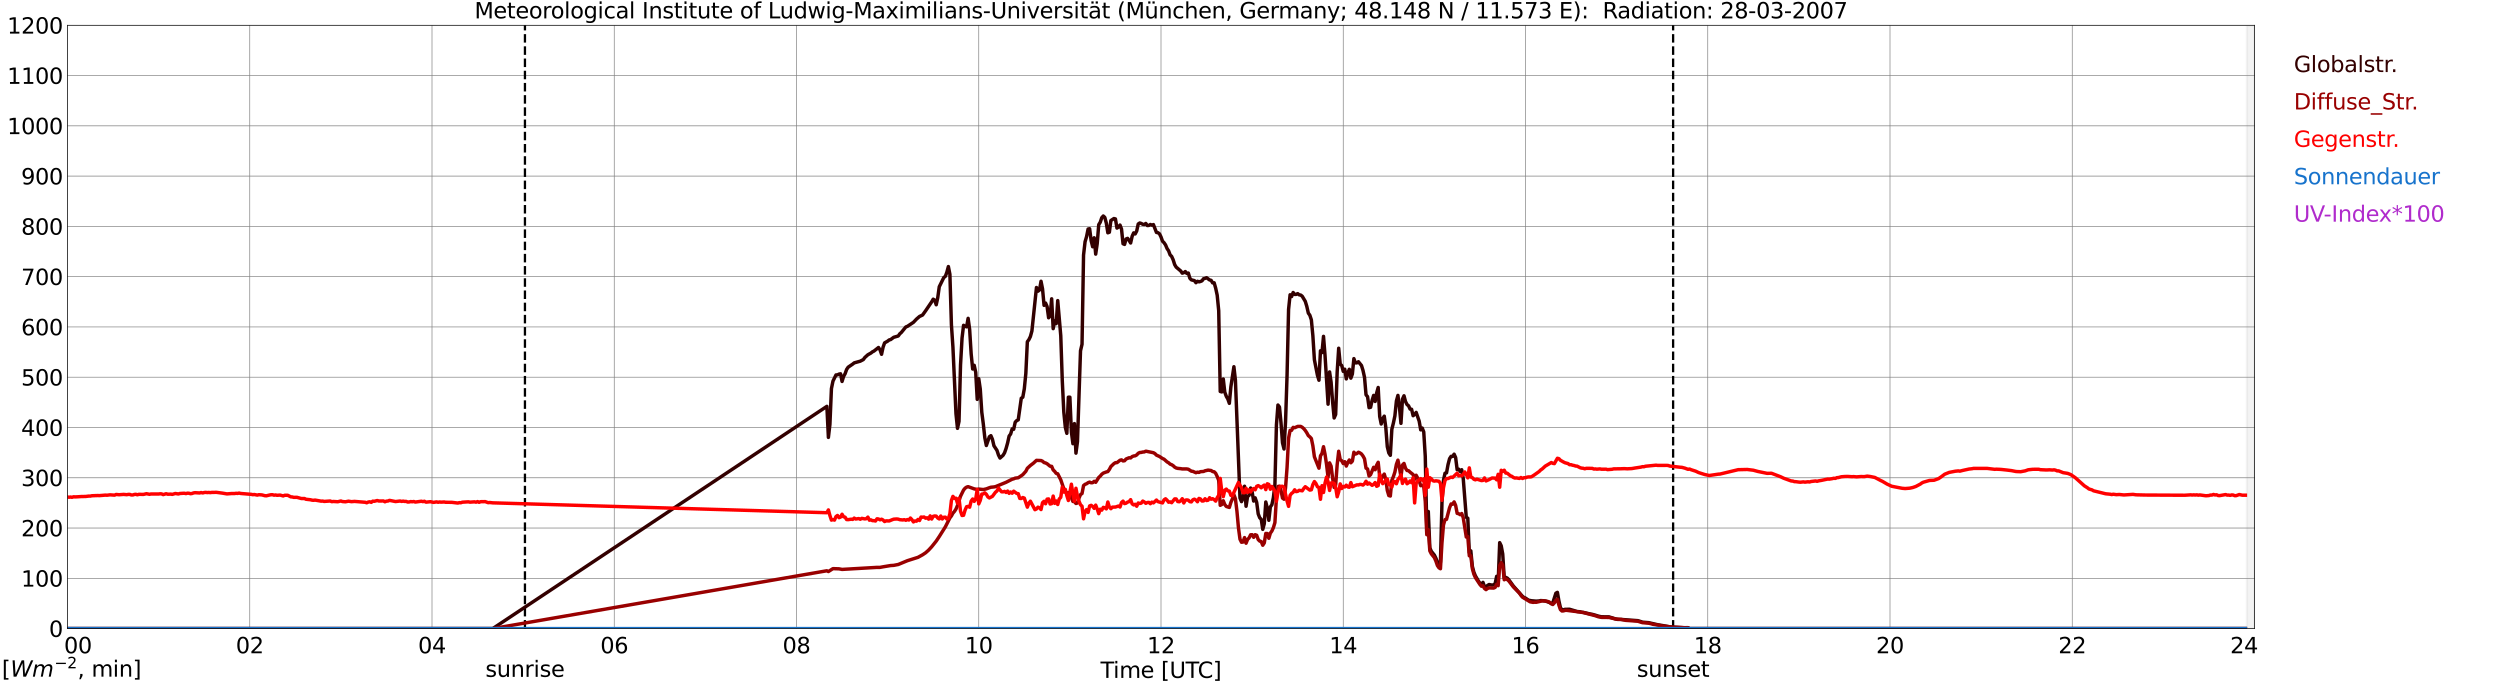 <?xml version="1.0" encoding="utf-8" standalone="no"?>
<!DOCTYPE svg PUBLIC "-//W3C//DTD SVG 1.1//EN"
  "http://www.w3.org/Graphics/SVG/1.1/DTD/svg11.dtd">
<svg xmlns:xlink="http://www.w3.org/1999/xlink" width="1085.4pt" height="296.64pt" viewBox="0 0 1085.4 296.64" xmlns="http://www.w3.org/2000/svg" version="1.1">
 <defs>
  <style type="text/css">*{stroke-linejoin: round; stroke-linecap: butt}</style>
 </defs>
 <g id="figure_1">
  <g id="patch_1">
   <path d="M 0 296.64 
L 1085.4 296.64 
L 1085.4 0 
L 0 0 
z
" style="fill: #ffffff"/>
  </g>
  <g id="axes_1">
   <g id="patch_2">
    <path d="M 29.306 272.909 
L 978.814 272.909 
L 978.814 10.976 
L 29.306 10.976 
z
" style="fill: #ffffff"/>
   </g>
   <g id="patch_3">
    <path d="M 975.517 272.909 
L 978.814 272.909 
L 978.814 10.976 
L 975.517 10.976 
z
" clip-path="url(#p4fded0ffdb)" style="fill: #d3d3d3; opacity: 0.25; stroke: #d3d3d3; stroke-linejoin: miter"/>
   </g>
   <g id="matplotlib.axis_1">
    <g id="xtick_1">
     <g id="line2d_1">
      <path d="M 29.306 272.909 
L 29.306 10.976 
" clip-path="url(#p4fded0ffdb)" style="fill: none; stroke: #808080; stroke-width: 0.3; stroke-linecap: square"/>
     </g>
     <g id="line2d_2"/>
     <g id="text_1">
      <!--    00 -->
      <g transform="translate(18.733 283.627) scale(0.095 -0.095)">
       <defs>
        <path id="DejaVuSans-20" transform="scale(0.016)"/>
        <path id="DejaVuSans-30" d="M 2034 4250 
Q 1547 4250 1301 3770 
Q 1056 3291 1056 2328 
Q 1056 1369 1301 889 
Q 1547 409 2034 409 
Q 2525 409 2770 889 
Q 3016 1369 3016 2328 
Q 3016 3291 2770 3770 
Q 2525 4250 2034 4250 
z
M 2034 4750 
Q 2819 4750 3233 4129 
Q 3647 3509 3647 2328 
Q 3647 1150 3233 529 
Q 2819 -91 2034 -91 
Q 1250 -91 836 529 
Q 422 1150 422 2328 
Q 422 3509 836 4129 
Q 1250 4750 2034 4750 
z
" transform="scale(0.016)"/>
       </defs>
       <use xlink:href="#DejaVuSans-20"/>
       <use xlink:href="#DejaVuSans-20" transform="translate(31.787 0)"/>
       <use xlink:href="#DejaVuSans-20" transform="translate(63.574 0)"/>
       <use xlink:href="#DejaVuSans-30" transform="translate(95.361 0)"/>
       <use xlink:href="#DejaVuSans-30" transform="translate(158.984 0)"/>
      </g>
     </g>
    </g>
    <g id="xtick_2">
     <g id="line2d_3">
      <path d="M 108.431 272.909 
L 108.431 10.976 
" clip-path="url(#p4fded0ffdb)" style="fill: none; stroke: #808080; stroke-width: 0.3; stroke-linecap: square"/>
     </g>
     <g id="line2d_4"/>
     <g id="text_2">
      <!-- 02 -->
      <g transform="translate(102.387 283.627) scale(0.095 -0.095)">
       <defs>
        <path id="DejaVuSans-32" d="M 1228 531 
L 3431 531 
L 3431 0 
L 469 0 
L 469 531 
Q 828 903 1448 1529 
Q 2069 2156 2228 2338 
Q 2531 2678 2651 2914 
Q 2772 3150 2772 3378 
Q 2772 3750 2511 3984 
Q 2250 4219 1831 4219 
Q 1534 4219 1204 4116 
Q 875 4013 500 3803 
L 500 4441 
Q 881 4594 1212 4672 
Q 1544 4750 1819 4750 
Q 2544 4750 2975 4387 
Q 3406 4025 3406 3419 
Q 3406 3131 3298 2873 
Q 3191 2616 2906 2266 
Q 2828 2175 2409 1742 
Q 1991 1309 1228 531 
z
" transform="scale(0.016)"/>
       </defs>
       <use xlink:href="#DejaVuSans-30"/>
       <use xlink:href="#DejaVuSans-32" transform="translate(63.623 0)"/>
      </g>
     </g>
    </g>
    <g id="xtick_3">
     <g id="line2d_5">
      <path d="M 187.557 272.909 
L 187.557 10.976 
" clip-path="url(#p4fded0ffdb)" style="fill: none; stroke: #808080; stroke-width: 0.3; stroke-linecap: square"/>
     </g>
     <g id="line2d_6"/>
     <g id="text_3">
      <!-- 04 -->
      <g transform="translate(181.513 283.627) scale(0.095 -0.095)">
       <defs>
        <path id="DejaVuSans-34" d="M 2419 4116 
L 825 1625 
L 2419 1625 
L 2419 4116 
z
M 2253 4666 
L 3047 4666 
L 3047 1625 
L 3713 1625 
L 3713 1100 
L 3047 1100 
L 3047 0 
L 2419 0 
L 2419 1100 
L 313 1100 
L 313 1709 
L 2253 4666 
z
" transform="scale(0.016)"/>
       </defs>
       <use xlink:href="#DejaVuSans-30"/>
       <use xlink:href="#DejaVuSans-34" transform="translate(63.623 0)"/>
      </g>
     </g>
    </g>
    <g id="xtick_4">
     <g id="line2d_7">
      <path d="M 266.683 272.909 
L 266.683 10.976 
" clip-path="url(#p4fded0ffdb)" style="fill: none; stroke: #808080; stroke-width: 0.3; stroke-linecap: square"/>
     </g>
     <g id="line2d_8"/>
     <g id="text_4">
      <!-- 06 -->
      <g transform="translate(260.638 283.627) scale(0.095 -0.095)">
       <defs>
        <path id="DejaVuSans-36" d="M 2113 2584 
Q 1688 2584 1439 2293 
Q 1191 2003 1191 1497 
Q 1191 994 1439 701 
Q 1688 409 2113 409 
Q 2538 409 2786 701 
Q 3034 994 3034 1497 
Q 3034 2003 2786 2293 
Q 2538 2584 2113 2584 
z
M 3366 4563 
L 3366 3988 
Q 3128 4100 2886 4159 
Q 2644 4219 2406 4219 
Q 1781 4219 1451 3797 
Q 1122 3375 1075 2522 
Q 1259 2794 1537 2939 
Q 1816 3084 2150 3084 
Q 2853 3084 3261 2657 
Q 3669 2231 3669 1497 
Q 3669 778 3244 343 
Q 2819 -91 2113 -91 
Q 1303 -91 875 529 
Q 447 1150 447 2328 
Q 447 3434 972 4092 
Q 1497 4750 2381 4750 
Q 2619 4750 2861 4703 
Q 3103 4656 3366 4563 
z
" transform="scale(0.016)"/>
       </defs>
       <use xlink:href="#DejaVuSans-30"/>
       <use xlink:href="#DejaVuSans-36" transform="translate(63.623 0)"/>
      </g>
     </g>
    </g>
    <g id="xtick_5">
     <g id="line2d_9">
      <path d="M 345.808 272.909 
L 345.808 10.976 
" clip-path="url(#p4fded0ffdb)" style="fill: none; stroke: #808080; stroke-width: 0.3; stroke-linecap: square"/>
     </g>
     <g id="line2d_10"/>
     <g id="text_5">
      <!-- 08 -->
      <g transform="translate(339.764 283.627) scale(0.095 -0.095)">
       <defs>
        <path id="DejaVuSans-38" d="M 2034 2216 
Q 1584 2216 1326 1975 
Q 1069 1734 1069 1313 
Q 1069 891 1326 650 
Q 1584 409 2034 409 
Q 2484 409 2743 651 
Q 3003 894 3003 1313 
Q 3003 1734 2745 1975 
Q 2488 2216 2034 2216 
z
M 1403 2484 
Q 997 2584 770 2862 
Q 544 3141 544 3541 
Q 544 4100 942 4425 
Q 1341 4750 2034 4750 
Q 2731 4750 3128 4425 
Q 3525 4100 3525 3541 
Q 3525 3141 3298 2862 
Q 3072 2584 2669 2484 
Q 3125 2378 3379 2068 
Q 3634 1759 3634 1313 
Q 3634 634 3220 271 
Q 2806 -91 2034 -91 
Q 1263 -91 848 271 
Q 434 634 434 1313 
Q 434 1759 690 2068 
Q 947 2378 1403 2484 
z
M 1172 3481 
Q 1172 3119 1398 2916 
Q 1625 2713 2034 2713 
Q 2441 2713 2670 2916 
Q 2900 3119 2900 3481 
Q 2900 3844 2670 4047 
Q 2441 4250 2034 4250 
Q 1625 4250 1398 4047 
Q 1172 3844 1172 3481 
z
" transform="scale(0.016)"/>
       </defs>
       <use xlink:href="#DejaVuSans-30"/>
       <use xlink:href="#DejaVuSans-38" transform="translate(63.623 0)"/>
      </g>
     </g>
    </g>
    <g id="xtick_6">
     <g id="line2d_11">
      <path d="M 424.934 272.909 
L 424.934 10.976 
" clip-path="url(#p4fded0ffdb)" style="fill: none; stroke: #808080; stroke-width: 0.3; stroke-linecap: square"/>
     </g>
     <g id="line2d_12"/>
     <g id="text_6">
      <!-- 10 -->
      <g transform="translate(418.89 283.627) scale(0.095 -0.095)">
       <defs>
        <path id="DejaVuSans-31" d="M 794 531 
L 1825 531 
L 1825 4091 
L 703 3866 
L 703 4441 
L 1819 4666 
L 2450 4666 
L 2450 531 
L 3481 531 
L 3481 0 
L 794 0 
L 794 531 
z
" transform="scale(0.016)"/>
       </defs>
       <use xlink:href="#DejaVuSans-31"/>
       <use xlink:href="#DejaVuSans-30" transform="translate(63.623 0)"/>
      </g>
     </g>
    </g>
    <g id="xtick_7">
     <g id="line2d_13">
      <path d="M 504.06 272.909 
L 504.06 10.976 
" clip-path="url(#p4fded0ffdb)" style="fill: none; stroke: #808080; stroke-width: 0.3; stroke-linecap: square"/>
     </g>
     <g id="line2d_14"/>
     <g id="text_7">
      <!-- 12 -->
      <g transform="translate(498.015 283.627) scale(0.095 -0.095)">
       <use xlink:href="#DejaVuSans-31"/>
       <use xlink:href="#DejaVuSans-32" transform="translate(63.623 0)"/>
      </g>
     </g>
    </g>
    <g id="xtick_8">
     <g id="line2d_15">
      <path d="M 583.185 272.909 
L 583.185 10.976 
" clip-path="url(#p4fded0ffdb)" style="fill: none; stroke: #808080; stroke-width: 0.3; stroke-linecap: square"/>
     </g>
     <g id="line2d_16"/>
     <g id="text_8">
      <!-- 14 -->
      <g transform="translate(577.141 283.627) scale(0.095 -0.095)">
       <use xlink:href="#DejaVuSans-31"/>
       <use xlink:href="#DejaVuSans-34" transform="translate(63.623 0)"/>
      </g>
     </g>
    </g>
    <g id="xtick_9">
     <g id="line2d_17">
      <path d="M 662.311 272.909 
L 662.311 10.976 
" clip-path="url(#p4fded0ffdb)" style="fill: none; stroke: #808080; stroke-width: 0.3; stroke-linecap: square"/>
     </g>
     <g id="line2d_18"/>
     <g id="text_9">
      <!-- 16 -->
      <g transform="translate(656.267 283.627) scale(0.095 -0.095)">
       <use xlink:href="#DejaVuSans-31"/>
       <use xlink:href="#DejaVuSans-36" transform="translate(63.623 0)"/>
      </g>
     </g>
    </g>
    <g id="xtick_10">
     <g id="line2d_19">
      <path d="M 741.437 272.909 
L 741.437 10.976 
" clip-path="url(#p4fded0ffdb)" style="fill: none; stroke: #808080; stroke-width: 0.3; stroke-linecap: square"/>
     </g>
     <g id="line2d_20"/>
     <g id="text_10">
      <!-- 18 -->
      <g transform="translate(735.392 283.627) scale(0.095 -0.095)">
       <use xlink:href="#DejaVuSans-31"/>
       <use xlink:href="#DejaVuSans-38" transform="translate(63.623 0)"/>
      </g>
     </g>
    </g>
    <g id="xtick_11">
     <g id="line2d_21">
      <path d="M 820.562 272.909 
L 820.562 10.976 
" clip-path="url(#p4fded0ffdb)" style="fill: none; stroke: #808080; stroke-width: 0.3; stroke-linecap: square"/>
     </g>
     <g id="line2d_22"/>
     <g id="text_11">
      <!-- 20 -->
      <g transform="translate(814.518 283.627) scale(0.095 -0.095)">
       <use xlink:href="#DejaVuSans-32"/>
       <use xlink:href="#DejaVuSans-30" transform="translate(63.623 0)"/>
      </g>
     </g>
    </g>
    <g id="xtick_12">
     <g id="line2d_23">
      <path d="M 899.688 272.909 
L 899.688 10.976 
" clip-path="url(#p4fded0ffdb)" style="fill: none; stroke: #808080; stroke-width: 0.3; stroke-linecap: square"/>
     </g>
     <g id="line2d_24"/>
     <g id="text_12">
      <!-- 22 -->
      <g transform="translate(893.644 283.627) scale(0.095 -0.095)">
       <use xlink:href="#DejaVuSans-32"/>
       <use xlink:href="#DejaVuSans-32" transform="translate(63.623 0)"/>
      </g>
     </g>
    </g>
    <g id="xtick_13">
     <g id="line2d_25">
      <path d="M 978.814 272.909 
L 978.814 10.976 
" clip-path="url(#p4fded0ffdb)" style="fill: none; stroke: #808080; stroke-width: 0.3; stroke-linecap: square"/>
     </g>
     <g id="line2d_26"/>
     <g id="text_13">
      <!-- 24    -->
      <g transform="translate(968.241 283.627) scale(0.095 -0.095)">
       <use xlink:href="#DejaVuSans-32"/>
       <use xlink:href="#DejaVuSans-34" transform="translate(63.623 0)"/>
       <use xlink:href="#DejaVuSans-20" transform="translate(127.246 0)"/>
       <use xlink:href="#DejaVuSans-20" transform="translate(159.033 0)"/>
       <use xlink:href="#DejaVuSans-20" transform="translate(190.82 0)"/>
      </g>
     </g>
    </g>
    <g id="text_14">
     <!-- Time [UTC] -->
     <g transform="translate(477.806 294.322) scale(0.095 -0.095)">
      <defs>
       <path id="DejaVuSans-54" d="M -19 4666 
L 3928 4666 
L 3928 4134 
L 2272 4134 
L 2272 0 
L 1638 0 
L 1638 4134 
L -19 4134 
L -19 4666 
z
" transform="scale(0.016)"/>
       <path id="DejaVuSans-69" d="M 603 3500 
L 1178 3500 
L 1178 0 
L 603 0 
L 603 3500 
z
M 603 4863 
L 1178 4863 
L 1178 4134 
L 603 4134 
L 603 4863 
z
" transform="scale(0.016)"/>
       <path id="DejaVuSans-6d" d="M 3328 2828 
Q 3544 3216 3844 3400 
Q 4144 3584 4550 3584 
Q 5097 3584 5394 3201 
Q 5691 2819 5691 2113 
L 5691 0 
L 5113 0 
L 5113 2094 
Q 5113 2597 4934 2840 
Q 4756 3084 4391 3084 
Q 3944 3084 3684 2787 
Q 3425 2491 3425 1978 
L 3425 0 
L 2847 0 
L 2847 2094 
Q 2847 2600 2669 2842 
Q 2491 3084 2119 3084 
Q 1678 3084 1418 2786 
Q 1159 2488 1159 1978 
L 1159 0 
L 581 0 
L 581 3500 
L 1159 3500 
L 1159 2956 
Q 1356 3278 1631 3431 
Q 1906 3584 2284 3584 
Q 2666 3584 2933 3390 
Q 3200 3197 3328 2828 
z
" transform="scale(0.016)"/>
       <path id="DejaVuSans-65" d="M 3597 1894 
L 3597 1613 
L 953 1613 
Q 991 1019 1311 708 
Q 1631 397 2203 397 
Q 2534 397 2845 478 
Q 3156 559 3463 722 
L 3463 178 
Q 3153 47 2828 -22 
Q 2503 -91 2169 -91 
Q 1331 -91 842 396 
Q 353 884 353 1716 
Q 353 2575 817 3079 
Q 1281 3584 2069 3584 
Q 2775 3584 3186 3129 
Q 3597 2675 3597 1894 
z
M 3022 2063 
Q 3016 2534 2758 2815 
Q 2500 3097 2075 3097 
Q 1594 3097 1305 2825 
Q 1016 2553 972 2059 
L 3022 2063 
z
" transform="scale(0.016)"/>
       <path id="DejaVuSans-5b" d="M 550 4863 
L 1875 4863 
L 1875 4416 
L 1125 4416 
L 1125 -397 
L 1875 -397 
L 1875 -844 
L 550 -844 
L 550 4863 
z
" transform="scale(0.016)"/>
       <path id="DejaVuSans-55" d="M 556 4666 
L 1191 4666 
L 1191 1831 
Q 1191 1081 1462 751 
Q 1734 422 2344 422 
Q 2950 422 3222 751 
Q 3494 1081 3494 1831 
L 3494 4666 
L 4128 4666 
L 4128 1753 
Q 4128 841 3676 375 
Q 3225 -91 2344 -91 
Q 1459 -91 1007 375 
Q 556 841 556 1753 
L 556 4666 
z
" transform="scale(0.016)"/>
       <path id="DejaVuSans-43" d="M 4122 4306 
L 4122 3641 
Q 3803 3938 3442 4084 
Q 3081 4231 2675 4231 
Q 1875 4231 1450 3742 
Q 1025 3253 1025 2328 
Q 1025 1406 1450 917 
Q 1875 428 2675 428 
Q 3081 428 3442 575 
Q 3803 722 4122 1019 
L 4122 359 
Q 3791 134 3420 21 
Q 3050 -91 2638 -91 
Q 1578 -91 968 557 
Q 359 1206 359 2328 
Q 359 3453 968 4101 
Q 1578 4750 2638 4750 
Q 3056 4750 3426 4639 
Q 3797 4528 4122 4306 
z
" transform="scale(0.016)"/>
       <path id="DejaVuSans-5d" d="M 1947 4863 
L 1947 -844 
L 622 -844 
L 622 -397 
L 1369 -397 
L 1369 4416 
L 622 4416 
L 622 4863 
L 1947 4863 
z
" transform="scale(0.016)"/>
      </defs>
      <use xlink:href="#DejaVuSans-54"/>
      <use xlink:href="#DejaVuSans-69" transform="translate(57.959 0)"/>
      <use xlink:href="#DejaVuSans-6d" transform="translate(85.742 0)"/>
      <use xlink:href="#DejaVuSans-65" transform="translate(183.154 0)"/>
      <use xlink:href="#DejaVuSans-20" transform="translate(244.678 0)"/>
      <use xlink:href="#DejaVuSans-5b" transform="translate(276.465 0)"/>
      <use xlink:href="#DejaVuSans-55" transform="translate(315.479 0)"/>
      <use xlink:href="#DejaVuSans-54" transform="translate(388.672 0)"/>
      <use xlink:href="#DejaVuSans-43" transform="translate(443.881 0)"/>
      <use xlink:href="#DejaVuSans-5d" transform="translate(513.705 0)"/>
     </g>
    </g>
   </g>
   <g id="matplotlib.axis_2">
    <g id="ytick_1">
     <g id="line2d_27">
      <path d="M 29.306 272.909 
L 978.814 272.909 
" clip-path="url(#p4fded0ffdb)" style="fill: none; stroke: #808080; stroke-width: 0.3; stroke-linecap: square"/>
     </g>
     <g id="line2d_28"/>
     <g id="text_15">
      <!-- 0 -->
      <g transform="translate(21.261 276.518) scale(0.095 -0.095)">
       <use xlink:href="#DejaVuSans-30"/>
      </g>
     </g>
    </g>
    <g id="ytick_2">
     <g id="line2d_29">
      <path d="M 29.306 251.081 
L 978.814 251.081 
" clip-path="url(#p4fded0ffdb)" style="fill: none; stroke: #808080; stroke-width: 0.3; stroke-linecap: square"/>
     </g>
     <g id="line2d_30"/>
     <g id="text_16">
      <!-- 100 -->
      <g transform="translate(9.173 254.69) scale(0.095 -0.095)">
       <use xlink:href="#DejaVuSans-31"/>
       <use xlink:href="#DejaVuSans-30" transform="translate(63.623 0)"/>
       <use xlink:href="#DejaVuSans-30" transform="translate(127.246 0)"/>
      </g>
     </g>
    </g>
    <g id="ytick_3">
     <g id="line2d_31">
      <path d="M 29.306 229.253 
L 978.814 229.253 
" clip-path="url(#p4fded0ffdb)" style="fill: none; stroke: #808080; stroke-width: 0.3; stroke-linecap: square"/>
     </g>
     <g id="line2d_32"/>
     <g id="text_17">
      <!-- 200 -->
      <g transform="translate(9.173 232.863) scale(0.095 -0.095)">
       <use xlink:href="#DejaVuSans-32"/>
       <use xlink:href="#DejaVuSans-30" transform="translate(63.623 0)"/>
       <use xlink:href="#DejaVuSans-30" transform="translate(127.246 0)"/>
      </g>
     </g>
    </g>
    <g id="ytick_4">
     <g id="line2d_33">
      <path d="M 29.306 207.426 
L 978.814 207.426 
" clip-path="url(#p4fded0ffdb)" style="fill: none; stroke: #808080; stroke-width: 0.3; stroke-linecap: square"/>
     </g>
     <g id="line2d_34"/>
     <g id="text_18">
      <!-- 300 -->
      <g transform="translate(9.173 211.035) scale(0.095 -0.095)">
       <defs>
        <path id="DejaVuSans-33" d="M 2597 2516 
Q 3050 2419 3304 2112 
Q 3559 1806 3559 1356 
Q 3559 666 3084 287 
Q 2609 -91 1734 -91 
Q 1441 -91 1130 -33 
Q 819 25 488 141 
L 488 750 
Q 750 597 1062 519 
Q 1375 441 1716 441 
Q 2309 441 2620 675 
Q 2931 909 2931 1356 
Q 2931 1769 2642 2001 
Q 2353 2234 1838 2234 
L 1294 2234 
L 1294 2753 
L 1863 2753 
Q 2328 2753 2575 2939 
Q 2822 3125 2822 3475 
Q 2822 3834 2567 4026 
Q 2313 4219 1838 4219 
Q 1578 4219 1281 4162 
Q 984 4106 628 3988 
L 628 4550 
Q 988 4650 1302 4700 
Q 1616 4750 1894 4750 
Q 2613 4750 3031 4423 
Q 3450 4097 3450 3541 
Q 3450 3153 3228 2886 
Q 3006 2619 2597 2516 
z
" transform="scale(0.016)"/>
       </defs>
       <use xlink:href="#DejaVuSans-33"/>
       <use xlink:href="#DejaVuSans-30" transform="translate(63.623 0)"/>
       <use xlink:href="#DejaVuSans-30" transform="translate(127.246 0)"/>
      </g>
     </g>
    </g>
    <g id="ytick_5">
     <g id="line2d_35">
      <path d="M 29.306 185.598 
L 978.814 185.598 
" clip-path="url(#p4fded0ffdb)" style="fill: none; stroke: #808080; stroke-width: 0.3; stroke-linecap: square"/>
     </g>
     <g id="line2d_36"/>
     <g id="text_19">
      <!-- 400 -->
      <g transform="translate(9.173 189.207) scale(0.095 -0.095)">
       <use xlink:href="#DejaVuSans-34"/>
       <use xlink:href="#DejaVuSans-30" transform="translate(63.623 0)"/>
       <use xlink:href="#DejaVuSans-30" transform="translate(127.246 0)"/>
      </g>
     </g>
    </g>
    <g id="ytick_6">
     <g id="line2d_37">
      <path d="M 29.306 163.77 
L 978.814 163.77 
" clip-path="url(#p4fded0ffdb)" style="fill: none; stroke: #808080; stroke-width: 0.3; stroke-linecap: square"/>
     </g>
     <g id="line2d_38"/>
     <g id="text_20">
      <!-- 500 -->
      <g transform="translate(9.173 167.379) scale(0.095 -0.095)">
       <defs>
        <path id="DejaVuSans-35" d="M 691 4666 
L 3169 4666 
L 3169 4134 
L 1269 4134 
L 1269 2991 
Q 1406 3038 1543 3061 
Q 1681 3084 1819 3084 
Q 2600 3084 3056 2656 
Q 3513 2228 3513 1497 
Q 3513 744 3044 326 
Q 2575 -91 1722 -91 
Q 1428 -91 1123 -41 
Q 819 9 494 109 
L 494 744 
Q 775 591 1075 516 
Q 1375 441 1709 441 
Q 2250 441 2565 725 
Q 2881 1009 2881 1497 
Q 2881 1984 2565 2268 
Q 2250 2553 1709 2553 
Q 1456 2553 1204 2497 
Q 953 2441 691 2322 
L 691 4666 
z
" transform="scale(0.016)"/>
       </defs>
       <use xlink:href="#DejaVuSans-35"/>
       <use xlink:href="#DejaVuSans-30" transform="translate(63.623 0)"/>
       <use xlink:href="#DejaVuSans-30" transform="translate(127.246 0)"/>
      </g>
     </g>
    </g>
    <g id="ytick_7">
     <g id="line2d_39">
      <path d="M 29.306 141.942 
L 978.814 141.942 
" clip-path="url(#p4fded0ffdb)" style="fill: none; stroke: #808080; stroke-width: 0.3; stroke-linecap: square"/>
     </g>
     <g id="line2d_40"/>
     <g id="text_21">
      <!-- 600 -->
      <g transform="translate(9.173 145.551) scale(0.095 -0.095)">
       <use xlink:href="#DejaVuSans-36"/>
       <use xlink:href="#DejaVuSans-30" transform="translate(63.623 0)"/>
       <use xlink:href="#DejaVuSans-30" transform="translate(127.246 0)"/>
      </g>
     </g>
    </g>
    <g id="ytick_8">
     <g id="line2d_41">
      <path d="M 29.306 120.114 
L 978.814 120.114 
" clip-path="url(#p4fded0ffdb)" style="fill: none; stroke: #808080; stroke-width: 0.3; stroke-linecap: square"/>
     </g>
     <g id="line2d_42"/>
     <g id="text_22">
      <!-- 700 -->
      <g transform="translate(9.173 123.724) scale(0.095 -0.095)">
       <defs>
        <path id="DejaVuSans-37" d="M 525 4666 
L 3525 4666 
L 3525 4397 
L 1831 0 
L 1172 0 
L 2766 4134 
L 525 4134 
L 525 4666 
z
" transform="scale(0.016)"/>
       </defs>
       <use xlink:href="#DejaVuSans-37"/>
       <use xlink:href="#DejaVuSans-30" transform="translate(63.623 0)"/>
       <use xlink:href="#DejaVuSans-30" transform="translate(127.246 0)"/>
      </g>
     </g>
    </g>
    <g id="ytick_9">
     <g id="line2d_43">
      <path d="M 29.306 98.287 
L 978.814 98.287 
" clip-path="url(#p4fded0ffdb)" style="fill: none; stroke: #808080; stroke-width: 0.3; stroke-linecap: square"/>
     </g>
     <g id="line2d_44"/>
     <g id="text_23">
      <!-- 800 -->
      <g transform="translate(9.173 101.896) scale(0.095 -0.095)">
       <use xlink:href="#DejaVuSans-38"/>
       <use xlink:href="#DejaVuSans-30" transform="translate(63.623 0)"/>
       <use xlink:href="#DejaVuSans-30" transform="translate(127.246 0)"/>
      </g>
     </g>
    </g>
    <g id="ytick_10">
     <g id="line2d_45">
      <path d="M 29.306 76.459 
L 978.814 76.459 
" clip-path="url(#p4fded0ffdb)" style="fill: none; stroke: #808080; stroke-width: 0.3; stroke-linecap: square"/>
     </g>
     <g id="line2d_46"/>
     <g id="text_24">
      <!-- 900 -->
      <g transform="translate(9.173 80.068) scale(0.095 -0.095)">
       <defs>
        <path id="DejaVuSans-39" d="M 703 97 
L 703 672 
Q 941 559 1184 500 
Q 1428 441 1663 441 
Q 2288 441 2617 861 
Q 2947 1281 2994 2138 
Q 2813 1869 2534 1725 
Q 2256 1581 1919 1581 
Q 1219 1581 811 2004 
Q 403 2428 403 3163 
Q 403 3881 828 4315 
Q 1253 4750 1959 4750 
Q 2769 4750 3195 4129 
Q 3622 3509 3622 2328 
Q 3622 1225 3098 567 
Q 2575 -91 1691 -91 
Q 1453 -91 1209 -44 
Q 966 3 703 97 
z
M 1959 2075 
Q 2384 2075 2632 2365 
Q 2881 2656 2881 3163 
Q 2881 3666 2632 3958 
Q 2384 4250 1959 4250 
Q 1534 4250 1286 3958 
Q 1038 3666 1038 3163 
Q 1038 2656 1286 2365 
Q 1534 2075 1959 2075 
z
" transform="scale(0.016)"/>
       </defs>
       <use xlink:href="#DejaVuSans-39"/>
       <use xlink:href="#DejaVuSans-30" transform="translate(63.623 0)"/>
       <use xlink:href="#DejaVuSans-30" transform="translate(127.246 0)"/>
      </g>
     </g>
    </g>
    <g id="ytick_11">
     <g id="line2d_47">
      <path d="M 29.306 54.631 
L 978.814 54.631 
" clip-path="url(#p4fded0ffdb)" style="fill: none; stroke: #808080; stroke-width: 0.3; stroke-linecap: square"/>
     </g>
     <g id="line2d_48"/>
     <g id="text_25">
      <!-- 1000 -->
      <g transform="translate(3.128 58.24) scale(0.095 -0.095)">
       <use xlink:href="#DejaVuSans-31"/>
       <use xlink:href="#DejaVuSans-30" transform="translate(63.623 0)"/>
       <use xlink:href="#DejaVuSans-30" transform="translate(127.246 0)"/>
       <use xlink:href="#DejaVuSans-30" transform="translate(190.869 0)"/>
      </g>
     </g>
    </g>
    <g id="ytick_12">
     <g id="line2d_49">
      <path d="M 29.306 32.803 
L 978.814 32.803 
" clip-path="url(#p4fded0ffdb)" style="fill: none; stroke: #808080; stroke-width: 0.3; stroke-linecap: square"/>
     </g>
     <g id="line2d_50"/>
     <g id="text_26">
      <!-- 1100 -->
      <g transform="translate(3.128 36.413) scale(0.095 -0.095)">
       <use xlink:href="#DejaVuSans-31"/>
       <use xlink:href="#DejaVuSans-31" transform="translate(63.623 0)"/>
       <use xlink:href="#DejaVuSans-30" transform="translate(127.246 0)"/>
       <use xlink:href="#DejaVuSans-30" transform="translate(190.869 0)"/>
      </g>
     </g>
    </g>
    <g id="ytick_13">
     <g id="line2d_51">
      <path d="M 29.306 10.976 
L 978.814 10.976 
" clip-path="url(#p4fded0ffdb)" style="fill: none; stroke: #808080; stroke-width: 0.3; stroke-linecap: square"/>
     </g>
     <g id="line2d_52"/>
     <g id="text_27">
      <!-- 1200 -->
      <g transform="translate(3.128 14.585) scale(0.095 -0.095)">
       <use xlink:href="#DejaVuSans-31"/>
       <use xlink:href="#DejaVuSans-32" transform="translate(63.623 0)"/>
       <use xlink:href="#DejaVuSans-30" transform="translate(127.246 0)"/>
       <use xlink:href="#DejaVuSans-30" transform="translate(190.869 0)"/>
      </g>
     </g>
    </g>
   </g>
   <g id="line2d_53">
    <path d="M 227.911 272.909 
L 227.911 10.976 
" clip-path="url(#p4fded0ffdb)" style="fill: none; stroke-dasharray: 3.7,1.6; stroke-dashoffset: 0; stroke: #000000"/>
   </g>
   <g id="line2d_54">
    <path d="M 726.403 272.909 
L 726.403 10.976 
" clip-path="url(#p4fded0ffdb)" style="fill: none; stroke-dasharray: 3.7,1.6; stroke-dashoffset: 0; stroke: #000000"/>
   </g>
   <g id="line2d_55">
    <path d="M 29.306 272.909 
L 213.932 272.909 
L 358.996 176.424 
L 359.655 189.896 
L 360.315 184.286 
L 360.974 168.723 
L 361.634 165.488 
L 362.952 162.786 
L 363.612 162.744 
L 364.271 162.417 
L 364.93 162.294 
L 365.59 165.61 
L 366.249 163.44 
L 366.909 162.253 
L 367.568 160.411 
L 368.227 159.426 
L 370.206 158.075 
L 370.865 157.543 
L 373.502 156.807 
L 374.821 156.111 
L 375.481 155.209 
L 376.799 154.022 
L 378.118 153.284 
L 378.777 152.751 
L 379.437 152.424 
L 381.415 150.868 
L 382.074 151.891 
L 382.734 153.817 
L 383.393 150.745 
L 384.053 148.862 
L 385.371 148.124 
L 386.031 147.591 
L 386.69 147.428 
L 388.009 146.445 
L 389.987 145.871 
L 390.646 144.93 
L 391.306 144.356 
L 393.284 141.94 
L 393.943 141.696 
L 396.581 139.934 
L 397.899 138.541 
L 399.218 137.396 
L 400.537 136.78 
L 401.856 134.938 
L 404.493 131.048 
L 405.153 129.9 
L 405.812 130.31 
L 406.471 132.316 
L 407.131 129.245 
L 407.79 124.495 
L 409.768 120.481 
L 410.428 119.99 
L 411.087 118.187 
L 411.746 115.731 
L 412.406 119.089 
L 413.065 140.958 
L 413.725 150.745 
L 415.043 179.617 
L 415.703 185.964 
L 416.362 182.935 
L 417.022 158.403 
L 417.681 146.773 
L 418.34 141.244 
L 419 141.654 
L 419.659 141.899 
L 420.318 138.214 
L 420.978 143.005 
L 421.637 153.653 
L 422.297 160.206 
L 422.956 158.608 
L 423.615 161.64 
L 424.275 173.392 
L 424.934 164.423 
L 425.593 168.928 
L 426.253 179.004 
L 426.912 184.081 
L 427.572 190.101 
L 428.231 193.419 
L 429.55 189.61 
L 430.209 189.158 
L 430.869 190.714 
L 431.528 193.541 
L 432.847 195.547 
L 433.506 197.555 
L 434.165 198.865 
L 435.484 197.677 
L 436.144 196.571 
L 436.803 194.687 
L 437.462 192.312 
L 438.122 189.324 
L 438.781 188.422 
L 439.44 186.211 
L 440.1 186.375 
L 440.759 183.304 
L 441.419 182.607 
L 442.078 182.278 
L 443.397 172.901 
L 444.056 172.451 
L 444.716 168.806 
L 445.375 162.131 
L 446.034 148.371 
L 446.694 147.469 
L 447.353 146.118 
L 448.012 143.702 
L 449.991 124.823 
L 450.65 126.418 
L 451.309 125.888 
L 451.969 122.12 
L 452.628 125.436 
L 453.287 132.563 
L 453.947 131.578 
L 454.606 133.095 
L 455.266 137.967 
L 455.925 137.149 
L 456.584 129.736 
L 457.244 142.678 
L 457.903 139.279 
L 458.563 140.508 
L 459.222 130.515 
L 460.541 145.749 
L 461.2 165.283 
L 461.859 178.879 
L 462.519 185.515 
L 463.178 188.134 
L 463.838 172.451 
L 464.497 172.451 
L 465.156 187.521 
L 465.816 192.639 
L 466.475 183.917 
L 467.134 196.734 
L 467.794 191.738 
L 469.113 152.302 
L 469.772 149.475 
L 470.431 110.735 
L 471.091 104.959 
L 471.75 102.707 
L 472.409 99.433 
L 473.069 99.308 
L 473.728 104.468 
L 474.388 107.131 
L 475.047 103.239 
L 475.706 110.325 
L 476.366 105.739 
L 477.025 97.547 
L 477.685 96.484 
L 478.344 94.517 
L 479.003 93.779 
L 479.663 94.395 
L 480.322 96.892 
L 480.981 101.07 
L 481.641 100.823 
L 482.3 95.746 
L 483.619 94.886 
L 484.278 95.05 
L 484.938 99.022 
L 485.597 98.612 
L 486.256 97.713 
L 486.916 99.433 
L 487.575 105.819 
L 488.235 106.108 
L 488.894 103.772 
L 489.553 103.486 
L 490.213 104.388 
L 490.872 105.492 
L 491.532 102.585 
L 492.191 101.111 
L 492.85 101.561 
L 493.51 100.293 
L 494.169 97.261 
L 494.828 96.811 
L 495.488 97.016 
L 496.147 97.383 
L 496.807 97.466 
L 497.466 97.016 
L 498.125 97.916 
L 498.785 97.876 
L 499.444 97.466 
L 500.103 97.752 
L 500.763 97.507 
L 502.082 100.906 
L 502.741 101.028 
L 503.4 101.519 
L 504.06 102.871 
L 504.719 104.715 
L 505.379 105.37 
L 506.038 106.352 
L 506.697 107.908 
L 507.357 108.891 
L 508.016 110.652 
L 508.675 111.307 
L 509.335 112.783 
L 509.994 114.871 
L 510.654 115.976 
L 512.632 117.654 
L 513.291 118.597 
L 513.95 118.392 
L 514.61 117.901 
L 515.269 118.72 
L 515.929 118.556 
L 516.588 120.809 
L 517.247 121.505 
L 518.566 121.832 
L 519.226 122.734 
L 519.885 122.12 
L 520.544 122.365 
L 521.204 122.201 
L 521.863 121.915 
L 522.522 121.014 
L 523.182 120.85 
L 523.841 120.564 
L 525.16 121.546 
L 525.819 121.71 
L 526.479 122.815 
L 527.138 122.775 
L 527.797 125.109 
L 528.457 128.18 
L 529.116 134.896 
L 529.776 169.952 
L 530.435 170.157 
L 531.094 164.547 
L 531.754 170.279 
L 532.413 172.082 
L 533.073 173.228 
L 533.732 175.112 
L 534.391 167.946 
L 535.71 159.223 
L 536.369 165.08 
L 538.348 216.187 
L 539.007 217.785 
L 539.666 216.27 
L 540.326 211.11 
L 540.985 219.791 
L 541.644 215.574 
L 542.304 215.041 
L 542.963 211.887 
L 543.623 213.566 
L 544.282 217.538 
L 544.941 216.146 
L 545.601 218.112 
L 546.26 223.109 
L 546.919 224.787 
L 547.579 225.484 
L 548.238 229.825 
L 548.898 227.367 
L 549.557 217.949 
L 550.216 220.609 
L 550.876 225.894 
L 551.535 220.079 
L 552.195 219.136 
L 552.854 216.023 
L 553.513 210.455 
L 554.173 184.491 
L 554.832 175.849 
L 555.491 176.709 
L 556.151 183.467 
L 556.81 192.271 
L 557.47 194.933 
L 558.129 183.138 
L 558.788 162.949 
L 559.448 134.324 
L 560.107 127.975 
L 560.766 128.754 
L 561.426 126.992 
L 562.085 127.811 
L 562.745 127.811 
L 563.404 127.484 
L 564.063 128.016 
L 564.723 128.099 
L 565.382 128.632 
L 566.701 130.843 
L 567.36 133.013 
L 568.02 135.92 
L 568.679 136.863 
L 569.338 138.869 
L 569.998 145.79 
L 570.657 156.191 
L 571.976 162.908 
L 572.635 165.08 
L 573.295 152.302 
L 573.954 153.079 
L 574.613 146.035 
L 575.273 154.266 
L 576.592 175.481 
L 577.251 161.476 
L 577.91 165.979 
L 578.57 174.54 
L 579.229 181.459 
L 579.889 179.944 
L 580.548 161.434 
L 581.207 151.195 
L 581.867 158.117 
L 582.526 158.691 
L 583.185 161.229 
L 583.845 160.286 
L 584.504 164.506 
L 585.164 161.926 
L 585.823 160.328 
L 586.482 164.178 
L 587.142 162.375 
L 587.801 155.7 
L 588.46 157.543 
L 589.12 157.543 
L 589.779 157.051 
L 591.098 158.691 
L 591.757 160.819 
L 592.417 163.809 
L 593.076 171.427 
L 593.736 172.204 
L 594.395 176.995 
L 595.054 176.832 
L 595.714 173.802 
L 596.373 171.672 
L 597.032 174.293 
L 597.692 170.606 
L 598.351 168.232 
L 599.011 180.846 
L 599.67 184.081 
L 600.329 181.747 
L 600.989 180.682 
L 601.648 185.473 
L 602.307 193.951 
L 602.967 196.654 
L 603.626 197.677 
L 604.286 186.333 
L 604.945 183.712 
L 605.604 180.558 
L 606.264 174.088 
L 606.923 171.672 
L 607.582 176.709 
L 608.242 183.795 
L 608.901 173.269 
L 609.561 171.835 
L 610.22 174.335 
L 610.879 175.644 
L 611.539 176.177 
L 612.198 177.611 
L 612.858 177.692 
L 613.517 180.477 
L 614.176 179.944 
L 614.836 179.043 
L 616.154 182.852 
L 616.814 186.619 
L 617.473 185.842 
L 618.133 187.521 
L 618.792 198.127 
L 619.451 229.129 
L 620.111 222.085 
L 620.77 237.851 
L 621.429 239.366 
L 622.748 241.005 
L 623.408 242.356 
L 624.067 244.118 
L 624.726 244.937 
L 625.386 244.157 
L 626.045 218.071 
L 626.705 208.489 
L 627.364 205.459 
L 628.023 205.295 
L 628.683 201.691 
L 629.342 199.151 
L 630.001 198.127 
L 630.661 198.168 
L 631.32 197.186 
L 631.98 198.659 
L 632.639 203.942 
L 633.298 203.697 
L 633.958 204.68 
L 634.617 203.942 
L 635.276 207.711 
L 636.595 224.582 
L 637.255 224.993 
L 637.914 239.899 
L 638.573 239.163 
L 639.233 245.877 
L 639.892 248.418 
L 640.552 250.014 
L 641.87 252.266 
L 642.53 253.209 
L 643.189 253.7 
L 643.848 252.84 
L 644.508 254.683 
L 645.167 254.846 
L 645.827 254.191 
L 646.486 253.781 
L 647.805 254.028 
L 648.464 253.906 
L 649.123 253.414 
L 649.783 250.219 
L 650.442 252.963 
L 651.102 235.599 
L 651.761 236.95 
L 652.42 240.514 
L 653.08 250.874 
L 653.739 250.671 
L 654.399 250.998 
L 655.058 251.694 
L 657.036 254.438 
L 660.992 258.902 
L 661.652 259.393 
L 662.311 259.679 
L 663.63 260.58 
L 664.949 260.825 
L 666.927 260.991 
L 668.246 260.908 
L 668.905 260.744 
L 670.224 260.825 
L 670.883 260.908 
L 672.861 261.646 
L 673.521 262.095 
L 674.18 261.685 
L 675.499 257.551 
L 676.158 257.182 
L 676.817 260.908 
L 677.477 263.857 
L 678.136 264.717 
L 678.796 264.758 
L 679.455 264.553 
L 681.433 264.512 
L 684.73 265.494 
L 686.049 265.618 
L 686.708 265.821 
L 687.368 265.863 
L 690.005 266.478 
L 691.324 266.723 
L 692.643 267.092 
L 693.961 267.502 
L 695.28 267.788 
L 698.577 267.829 
L 701.874 268.853 
L 702.533 268.934 
L 703.852 268.934 
L 711.105 269.467 
L 712.424 269.877 
L 713.083 270.121 
L 715.721 270.327 
L 719.677 271.228 
L 721.655 271.555 
L 725.612 272.252 
L 730.887 272.538 
L 732.865 272.498 
L 733.524 272.909 
L 974.857 272.909 
L 974.857 272.909 
" clip-path="url(#p4fded0ffdb)" style="fill: none; stroke: #330000; stroke-width: 1.5; stroke-linecap: square"/>
   </g>
   <g id="line2d_56">
    <path d="M 29.306 272.909 
L 213.932 272.909 
L 358.996 247.803 
L 359.655 248.139 
L 361.634 246.879 
L 364.271 246.964 
L 365.59 247.215 
L 380.756 246.334 
L 382.074 246.334 
L 383.393 246.082 
L 386.69 245.537 
L 388.009 245.454 
L 389.328 245.201 
L 389.987 245.074 
L 392.624 243.983 
L 393.943 243.437 
L 398.559 241.968 
L 400.537 240.877 
L 401.856 239.997 
L 403.175 238.82 
L 404.493 237.393 
L 406.471 234.918 
L 407.79 232.944 
L 410.428 228.747 
L 412.406 224.842 
L 413.065 224.004 
L 413.725 222.786 
L 414.384 222.03 
L 415.043 221.022 
L 415.703 219.47 
L 417.022 215.441 
L 418.34 212.754 
L 419 211.955 
L 419.659 211.494 
L 420.318 211.285 
L 422.956 212.249 
L 424.275 212.5 
L 424.934 212.332 
L 426.912 212.544 
L 428.231 212.249 
L 429.55 211.745 
L 430.209 211.536 
L 431.528 211.409 
L 432.187 211.285 
L 436.803 209.394 
L 439.44 208.052 
L 440.1 207.884 
L 440.759 207.589 
L 442.078 207.421 
L 443.397 206.541 
L 444.056 206.079 
L 445.375 204.61 
L 446.034 203.309 
L 447.353 202.091 
L 448.672 201.085 
L 449.991 199.867 
L 451.969 199.95 
L 452.628 200.244 
L 453.287 200.831 
L 453.947 200.999 
L 454.606 201.336 
L 455.925 202.427 
L 456.584 202.468 
L 457.244 204.023 
L 457.903 204.651 
L 458.563 205.533 
L 459.222 205.701 
L 460.541 208.303 
L 461.859 212.208 
L 463.178 214.391 
L 463.838 213.887 
L 464.497 214.559 
L 465.816 217.706 
L 466.475 217.789 
L 467.134 218.588 
L 467.794 218.379 
L 468.453 216.279 
L 469.113 214.727 
L 469.772 214.264 
L 470.431 210.822 
L 471.091 210.276 
L 471.75 210.025 
L 472.409 209.562 
L 473.069 209.311 
L 473.728 209.604 
L 474.388 209.562 
L 475.047 208.975 
L 475.706 209.394 
L 477.025 207.297 
L 477.685 206.71 
L 478.344 205.911 
L 479.003 205.406 
L 480.322 204.904 
L 480.981 204.736 
L 481.641 203.813 
L 482.3 202.554 
L 483.619 201.294 
L 484.278 200.873 
L 484.938 200.873 
L 486.256 199.825 
L 486.916 199.657 
L 487.575 200.118 
L 488.235 200.035 
L 488.894 199.279 
L 490.213 198.734 
L 490.872 198.817 
L 491.532 198.229 
L 492.191 197.978 
L 492.85 197.893 
L 493.51 197.516 
L 494.169 196.802 
L 494.828 196.466 
L 495.488 196.424 
L 496.147 196.256 
L 496.807 196.215 
L 497.466 195.879 
L 500.763 196.551 
L 501.422 196.929 
L 502.082 197.599 
L 503.4 198.188 
L 504.719 199.07 
L 505.379 199.362 
L 506.697 200.539 
L 507.357 200.916 
L 508.016 201.504 
L 508.675 201.755 
L 509.335 202.176 
L 509.994 202.805 
L 510.654 203.182 
L 511.313 203.35 
L 512.632 203.477 
L 513.291 203.601 
L 515.269 203.601 
L 515.929 203.728 
L 517.247 204.568 
L 517.907 204.651 
L 519.226 205.238 
L 519.885 204.987 
L 520.544 205.114 
L 521.204 204.778 
L 522.522 204.693 
L 523.182 204.4 
L 524.501 204.106 
L 525.819 204.274 
L 526.479 204.736 
L 527.138 204.819 
L 527.797 205.492 
L 528.457 206.875 
L 529.116 208.556 
L 529.776 219.385 
L 530.435 219.049 
L 531.094 217.412 
L 531.754 219.049 
L 532.413 219.889 
L 533.732 220.308 
L 534.391 218.125 
L 535.051 216.615 
L 535.71 214.768 
L 536.369 216.574 
L 537.029 221.945 
L 537.688 229.166 
L 538.348 234.077 
L 539.007 235.42 
L 539.666 235.337 
L 540.326 233.405 
L 540.985 235.841 
L 541.644 234.204 
L 542.304 233.532 
L 542.963 232.189 
L 543.623 232.145 
L 544.282 233.281 
L 544.941 232.145 
L 545.601 232.399 
L 546.26 234.245 
L 546.919 234.918 
L 547.579 235.127 
L 548.238 236.723 
L 548.898 235.714 
L 549.557 231.6 
L 550.216 231.643 
L 550.876 233.7 
L 551.535 231.475 
L 552.195 230.552 
L 552.854 229.083 
L 553.513 226.9 
L 554.173 216.152 
L 554.832 211.2 
L 555.491 211.075 
L 556.151 212.878 
L 556.81 216.237 
L 557.47 216.742 
L 558.129 211.745 
L 558.788 202.973 
L 559.448 190.212 
L 560.107 186.853 
L 560.766 186.811 
L 561.426 185.552 
L 562.085 185.72 
L 563.404 185.133 
L 564.723 185.133 
L 565.382 185.51 
L 566.042 186.098 
L 566.701 186.897 
L 567.36 187.903 
L 568.02 189.121 
L 568.679 189.666 
L 569.338 190.38 
L 569.998 193.569 
L 570.657 198.312 
L 572.635 203.267 
L 573.295 197.935 
L 573.954 196.843 
L 574.613 193.947 
L 575.273 197.221 
L 575.932 201.63 
L 576.592 207.212 
L 577.251 200.958 
L 577.91 202.385 
L 578.57 207.674 
L 579.229 211.621 
L 579.889 210.571 
L 580.548 201.713 
L 581.207 195.92 
L 581.867 199.572 
L 582.526 200.035 
L 583.185 201.253 
L 583.845 200.454 
L 584.504 202.344 
L 585.164 200.79 
L 585.823 199.698 
L 586.482 200.916 
L 587.142 200.203 
L 587.801 196.341 
L 588.46 197.138 
L 589.12 196.887 
L 589.779 196.341 
L 590.439 196.634 
L 591.098 197.097 
L 591.757 197.978 
L 592.417 199.194 
L 593.076 203.267 
L 593.736 203.601 
L 594.395 206.666 
L 595.054 206.079 
L 596.373 202.89 
L 597.032 203.937 
L 597.692 201.964 
L 598.351 200.707 
L 599.011 206.919 
L 599.67 207.925 
L 600.329 206.751 
L 600.989 205.828 
L 601.648 208.052 
L 602.307 212.922 
L 602.967 215.146 
L 603.626 215.356 
L 604.286 208.513 
L 604.945 206.961 
L 605.604 204.946 
L 606.264 201.587 
L 606.923 199.781 
L 607.582 203.056 
L 608.242 206.919 
L 608.901 201.881 
L 609.561 201.209 
L 610.22 203.267 
L 610.879 204.274 
L 611.539 204.359 
L 612.198 204.987 
L 613.517 206.037 
L 614.176 208.093 
L 614.836 206.33 
L 616.154 208.807 
L 616.814 210.863 
L 617.473 210.739 
L 618.133 211.158 
L 618.792 217.706 
L 619.451 232.145 
L 620.111 229.963 
L 620.77 239.157 
L 621.429 240.457 
L 622.748 242.095 
L 623.408 243.605 
L 624.067 245.537 
L 624.726 246.502 
L 625.386 246.923 
L 626.045 235.673 
L 626.705 227.865 
L 627.364 225.597 
L 628.023 225.473 
L 629.342 220.435 
L 630.001 218.798 
L 630.661 218.924 
L 631.32 217.916 
L 631.98 219.426 
L 632.639 222.869 
L 633.298 223.037 
L 633.958 223.458 
L 634.617 222.954 
L 635.276 224.759 
L 636.595 233.154 
L 637.255 232.944 
L 637.914 241.298 
L 638.573 241.339 
L 639.233 246.879 
L 639.892 249.274 
L 640.552 250.743 
L 642.53 253.764 
L 643.189 254.519 
L 643.848 254.309 
L 644.508 255.486 
L 645.167 255.988 
L 645.827 255.486 
L 646.486 255.233 
L 648.464 255.318 
L 649.123 255.023 
L 649.783 253.681 
L 650.442 254.268 
L 651.102 245.495 
L 651.761 244.277 
L 652.42 245.41 
L 653.08 251.707 
L 653.739 251.33 
L 654.399 251.622 
L 655.058 252.212 
L 657.036 254.814 
L 659.674 257.501 
L 660.333 258.507 
L 660.992 259.262 
L 662.311 260.061 
L 664.289 261.279 
L 665.608 261.53 
L 666.267 261.445 
L 666.927 261.489 
L 668.246 261.194 
L 669.564 260.858 
L 671.542 261.026 
L 672.202 261.194 
L 672.861 261.53 
L 673.521 262.076 
L 674.18 262.453 
L 674.839 261.74 
L 675.499 260.648 
L 676.158 260.229 
L 676.817 262.748 
L 677.477 264.678 
L 678.136 265.265 
L 678.796 265.223 
L 679.455 265.014 
L 680.114 264.972 
L 687.368 265.937 
L 692.643 267.323 
L 693.961 267.784 
L 695.28 268.037 
L 698.577 268.078 
L 699.896 268.373 
L 701.215 268.707 
L 703.193 268.875 
L 703.852 268.919 
L 705.83 269.338 
L 707.149 269.421 
L 711.105 269.715 
L 712.424 270.134 
L 713.083 270.344 
L 714.402 270.429 
L 715.721 270.556 
L 717.04 270.848 
L 717.699 271.058 
L 719.677 271.352 
L 721.655 271.772 
L 726.271 272.276 
L 730.227 272.444 
L 731.546 272.527 
L 732.865 272.57 
L 733.524 272.909 
L 974.857 272.909 
L 974.857 272.909 
" clip-path="url(#p4fded0ffdb)" style="fill: none; stroke: #990000; stroke-width: 1.5; stroke-linecap: square"/>
   </g>
   <g id="line2d_57">
    <path d="M 29.306 215.772 
L 29.965 215.888 
L 30.625 215.79 
L 31.284 215.912 
L 31.943 215.683 
L 32.603 215.738 
L 33.921 215.672 
L 35.24 215.585 
L 37.218 215.545 
L 38.537 215.382 
L 39.197 215.39 
L 39.856 215.242 
L 41.175 215.187 
L 42.493 215.144 
L 43.153 215.179 
L 45.79 214.954 
L 46.45 215.011 
L 47.768 214.838 
L 49.747 214.976 
L 50.406 214.675 
L 51.725 214.795 
L 53.703 214.648 
L 55.022 214.775 
L 55.681 214.648 
L 56.34 214.648 
L 57 214.893 
L 57.659 214.893 
L 58.319 214.677 
L 58.978 214.605 
L 59.637 214.819 
L 60.297 214.616 
L 62.275 214.653 
L 63.594 214.347 
L 64.912 214.605 
L 65.572 214.469 
L 68.869 214.48 
L 69.528 214.378 
L 70.187 214.432 
L 70.847 214.742 
L 72.166 214.341 
L 72.825 214.578 
L 74.144 214.524 
L 74.803 214.637 
L 76.122 214.255 
L 77.441 214.463 
L 78.1 214.255 
L 79.419 214.172 
L 80.078 214.157 
L 80.737 214.295 
L 81.397 214.109 
L 82.056 214.153 
L 82.716 214.347 
L 83.375 214.251 
L 84.034 214.002 
L 84.694 213.904 
L 86.672 214.024 
L 87.331 213.834 
L 87.991 214.031 
L 88.65 213.832 
L 89.309 213.764 
L 89.969 213.863 
L 90.628 213.797 
L 91.288 213.884 
L 91.947 213.786 
L 93.266 213.766 
L 93.925 213.747 
L 96.563 214.098 
L 98.541 214.434 
L 100.519 214.273 
L 101.838 214.269 
L 102.497 214.168 
L 103.156 214.221 
L 103.816 214.066 
L 104.475 214.24 
L 109.091 214.624 
L 109.75 214.771 
L 110.41 214.699 
L 111.728 214.956 
L 112.388 214.777 
L 113.707 214.869 
L 115.025 215.222 
L 115.685 215.251 
L 117.003 214.926 
L 117.663 214.797 
L 118.322 214.784 
L 118.982 214.995 
L 119.641 214.897 
L 120.3 215.037 
L 121.619 214.943 
L 122.938 215.318 
L 123.597 215.032 
L 124.916 215.03 
L 126.235 215.709 
L 126.894 215.759 
L 127.553 215.941 
L 128.872 215.906 
L 130.85 216.445 
L 132.169 216.429 
L 132.829 216.753 
L 134.807 216.975 
L 135.466 217.152 
L 136.125 217.213 
L 136.785 217.119 
L 138.763 217.464 
L 139.422 217.586 
L 140.082 217.545 
L 140.741 217.7 
L 143.379 217.514 
L 144.038 217.813 
L 144.697 217.719 
L 146.676 217.837 
L 147.994 217.499 
L 148.654 217.75 
L 149.972 217.859 
L 151.291 217.593 
L 152.61 217.8 
L 153.929 217.689 
L 158.544 218.069 
L 159.204 218.287 
L 159.863 217.973 
L 160.523 217.848 
L 161.182 218.099 
L 161.841 217.578 
L 162.501 217.641 
L 163.819 217.303 
L 164.479 217.527 
L 166.457 217.49 
L 167.116 217.857 
L 167.776 217.571 
L 168.435 217.534 
L 169.094 217.237 
L 171.732 217.757 
L 173.71 217.521 
L 174.37 217.695 
L 175.029 217.569 
L 175.688 217.704 
L 176.348 217.682 
L 177.007 217.968 
L 177.666 217.927 
L 178.326 217.761 
L 178.985 217.848 
L 179.645 217.73 
L 180.304 217.977 
L 182.941 217.617 
L 183.601 217.789 
L 184.26 217.628 
L 184.92 218.021 
L 186.898 217.816 
L 188.217 218.119 
L 189.535 217.894 
L 190.195 218.073 
L 190.854 217.929 
L 191.513 218.025 
L 192.832 217.936 
L 193.492 218.071 
L 196.129 218.088 
L 198.767 218.407 
L 199.426 218.232 
L 200.085 218.27 
L 200.745 218.032 
L 203.382 217.872 
L 204.042 218.019 
L 206.02 217.877 
L 206.679 218.045 
L 207.339 217.765 
L 207.998 218.084 
L 208.657 217.816 
L 209.976 217.807 
L 210.635 217.776 
L 211.954 218.25 
L 212.614 218.163 
L 213.932 218.315 
L 358.996 222.598 
L 359.655 221.389 
L 360.315 223.829 
L 360.974 225.813 
L 361.634 225.597 
L 362.293 225.811 
L 362.952 224.266 
L 363.612 223.803 
L 364.271 224.755 
L 364.93 224.497 
L 365.59 223.268 
L 366.249 224.362 
L 366.909 224.538 
L 367.568 225.571 
L 368.227 225.612 
L 369.546 225.414 
L 370.206 225.503 
L 370.865 224.938 
L 371.524 225.344 
L 372.843 225.13 
L 373.502 225.444 
L 374.162 225.051 
L 375.481 225.296 
L 376.14 225.193 
L 376.799 224.517 
L 377.459 225.844 
L 378.118 225.706 
L 378.777 226.047 
L 379.437 226.042 
L 380.096 226.202 
L 380.756 225.239 
L 381.415 225.329 
L 382.074 225.68 
L 382.734 225.42 
L 383.393 225.776 
L 384.053 226.431 
L 384.712 226.125 
L 386.031 226.186 
L 387.349 225.645 
L 388.009 225.405 
L 389.328 225.318 
L 389.987 225.396 
L 390.646 225.623 
L 391.965 225.746 
L 392.624 225.612 
L 393.284 225.883 
L 393.943 225.577 
L 394.603 225.778 
L 395.262 224.912 
L 395.921 225.61 
L 396.581 226.597 
L 397.24 226.171 
L 397.899 226.265 
L 398.559 225.523 
L 399.218 225.986 
L 399.878 224.482 
L 400.537 224.554 
L 401.196 224.456 
L 401.856 224.984 
L 402.515 224.794 
L 403.175 225.394 
L 403.834 223.973 
L 404.493 225.34 
L 405.153 224.174 
L 405.812 224.006 
L 406.471 224.082 
L 407.131 224.916 
L 407.79 225.298 
L 408.45 224.034 
L 409.109 225.316 
L 409.768 224.584 
L 410.428 224.532 
L 411.087 225.353 
L 411.746 225.113 
L 412.406 223.074 
L 413.065 217.274 
L 413.725 215.515 
L 414.384 216.379 
L 415.043 216.303 
L 415.703 218.492 
L 416.362 216.377 
L 417.022 221.948 
L 417.681 223.803 
L 418.34 223.711 
L 419 221.456 
L 419.659 219.994 
L 420.318 219.848 
L 420.978 220.203 
L 421.637 217.554 
L 422.297 216.646 
L 422.956 217.676 
L 423.615 216.652 
L 424.275 212.494 
L 424.934 218.765 
L 425.593 217.248 
L 426.253 214.517 
L 426.912 214.448 
L 427.572 213.987 
L 428.231 214.592 
L 428.89 215.738 
L 429.55 216.187 
L 430.869 215.5 
L 432.187 213.716 
L 432.847 213.151 
L 433.506 211.905 
L 434.825 213.507 
L 435.484 213.546 
L 436.144 213.336 
L 436.803 213.801 
L 437.462 213.201 
L 438.122 214.192 
L 438.781 213.592 
L 439.44 214.135 
L 440.1 213.251 
L 441.419 214.231 
L 442.078 214.33 
L 442.737 216.386 
L 443.397 216.436 
L 444.056 216.006 
L 444.716 216.27 
L 446.034 220.182 
L 446.694 218.466 
L 447.353 217.597 
L 449.331 221.284 
L 449.991 220.972 
L 450.65 220.193 
L 451.309 220.487 
L 451.969 221.223 
L 452.628 218.228 
L 453.287 217.634 
L 453.947 218.708 
L 454.606 216.705 
L 455.266 216.613 
L 455.925 218.82 
L 456.584 218.662 
L 457.244 215.38 
L 457.903 218.54 
L 458.563 217.503 
L 459.222 219.031 
L 459.881 216.639 
L 460.541 215.932 
L 461.2 211.475 
L 461.859 213.646 
L 462.519 212.472 
L 463.178 215.168 
L 463.838 217.296 
L 465.156 210.224 
L 465.816 214.493 
L 466.475 217.597 
L 467.134 211.99 
L 467.794 215.419 
L 468.453 217.58 
L 469.113 219.156 
L 469.772 219.784 
L 470.431 225.248 
L 471.091 222.096 
L 471.75 221.238 
L 472.409 222.471 
L 473.069 219.656 
L 473.728 219.396 
L 474.388 219.867 
L 475.047 220.703 
L 475.706 219.306 
L 476.366 220.959 
L 477.025 223.011 
L 477.685 221.072 
L 478.344 221.476 
L 479.003 220.276 
L 479.663 220.461 
L 480.322 220.935 
L 480.981 217.953 
L 481.641 220.127 
L 482.3 220.854 
L 482.96 220.182 
L 484.278 220.14 
L 485.597 219.697 
L 486.256 220.129 
L 486.916 218.178 
L 487.575 217.573 
L 488.235 218.641 
L 488.894 218.462 
L 489.553 217.984 
L 490.213 217.802 
L 490.872 216.938 
L 491.532 218.754 
L 492.191 219.213 
L 492.85 218.942 
L 493.51 219.789 
L 494.169 218.372 
L 494.828 218.597 
L 495.488 218.431 
L 496.147 217.549 
L 496.807 217.927 
L 497.466 218.518 
L 498.125 218.167 
L 498.785 218.104 
L 499.444 218.686 
L 500.103 218.001 
L 500.763 218.331 
L 502.082 217.104 
L 502.741 217.798 
L 504.719 218.346 
L 505.379 217.006 
L 506.038 216.56 
L 506.697 217.172 
L 507.357 218.049 
L 508.016 217.898 
L 508.675 218.252 
L 509.994 216.611 
L 510.654 216.63 
L 511.313 217.746 
L 511.972 217.842 
L 512.632 217.399 
L 513.291 216.521 
L 513.95 218.366 
L 514.61 217.154 
L 515.269 217.038 
L 515.929 217.165 
L 516.588 217.813 
L 517.247 217.901 
L 517.907 216.98 
L 518.566 216.722 
L 519.226 217.093 
L 519.885 217.846 
L 520.544 216.395 
L 521.204 216.63 
L 521.863 217.521 
L 522.522 217.484 
L 523.182 216.536 
L 523.841 217.313 
L 524.501 217.165 
L 525.16 216.082 
L 525.819 216.735 
L 526.479 216.515 
L 527.138 216.91 
L 527.797 217.562 
L 528.457 216.091 
L 529.116 215.043 
L 529.776 207.707 
L 530.435 213.223 
L 531.094 215.62 
L 531.754 212.81 
L 532.413 212.348 
L 533.073 213.103 
L 533.732 213.208 
L 534.391 215.052 
L 535.051 215.214 
L 537.688 209.458 
L 538.348 210.708 
L 539.007 211.688 
L 539.666 213.919 
L 540.326 213.935 
L 540.985 212.007 
L 541.644 213.786 
L 542.304 212.671 
L 542.963 213.616 
L 543.623 212.57 
L 544.282 212.105 
L 544.941 212.653 
L 545.601 211.147 
L 546.26 210.837 
L 546.919 211.21 
L 547.579 211.787 
L 548.238 211.055 
L 548.898 210.615 
L 549.557 212.568 
L 550.216 210.036 
L 550.876 210.32 
L 551.535 212.407 
L 552.195 211.195 
L 552.854 212.121 
L 553.513 213.326 
L 554.173 217.589 
L 554.832 213.786 
L 555.491 211.627 
L 556.151 211.141 
L 556.81 211.123 
L 557.47 211.649 
L 558.788 217.536 
L 559.448 219.832 
L 560.107 215.076 
L 560.766 214.201 
L 561.426 213.745 
L 562.085 212.655 
L 562.745 213.441 
L 563.404 213.315 
L 564.063 212.872 
L 565.382 213.092 
L 566.042 212.081 
L 566.701 211.315 
L 568.679 212.784 
L 569.338 212.634 
L 569.998 210.366 
L 570.657 209.078 
L 571.317 209.912 
L 571.976 211.331 
L 572.635 211.608 
L 573.295 216.763 
L 573.954 210.863 
L 574.613 213.808 
L 575.273 209.748 
L 575.932 207.113 
L 576.592 209.141 
L 577.251 212.93 
L 577.91 209.687 
L 578.57 209.602 
L 579.229 209.894 
L 579.889 211.564 
L 580.548 215.676 
L 581.207 213.561 
L 581.867 210.093 
L 582.526 212.094 
L 583.185 211.169 
L 583.845 211.429 
L 584.504 210.658 
L 585.164 211.409 
L 585.823 211.551 
L 586.482 209.512 
L 587.142 211.311 
L 589.12 210.497 
L 589.779 210.562 
L 590.439 210.289 
L 591.098 210.372 
L 591.757 210.599 
L 592.417 210.032 
L 593.076 208.938 
L 593.736 210.226 
L 594.395 209.698 
L 595.714 210.711 
L 596.373 210.302 
L 597.032 209.501 
L 597.692 211.134 
L 598.351 210.807 
L 599.011 205.85 
L 599.67 208.648 
L 600.329 209.984 
L 600.989 209.407 
L 601.648 208.375 
L 602.307 207.967 
L 602.967 210.418 
L 603.626 210.348 
L 604.286 211.466 
L 604.945 209.058 
L 605.604 209.067 
L 606.264 210.023 
L 606.923 208.146 
L 607.582 207.347 
L 608.242 206.16 
L 608.901 209.892 
L 609.561 208.504 
L 610.22 208.03 
L 610.879 210.021 
L 611.539 209.58 
L 612.198 208.816 
L 612.858 209.573 
L 613.517 207.434 
L 614.176 218.346 
L 614.836 209.787 
L 615.495 208.84 
L 616.814 207.797 
L 617.473 208.504 
L 618.133 207.884 
L 618.792 215.037 
L 619.451 203.667 
L 620.111 211.516 
L 620.77 207.404 
L 621.429 207.893 
L 622.089 208.696 
L 622.748 208.899 
L 623.408 208.737 
L 624.726 208.943 
L 625.386 209.87 
L 626.045 217.211 
L 626.705 211.712 
L 627.364 208.611 
L 628.023 207.766 
L 628.683 207.764 
L 630.001 207.144 
L 630.661 207.31 
L 632.639 205.435 
L 633.298 206.583 
L 633.958 206.389 
L 634.617 206.614 
L 635.276 205.937 
L 635.936 204.909 
L 636.595 205.976 
L 637.255 207.471 
L 637.914 203.136 
L 638.573 207.113 
L 639.233 207.373 
L 639.892 208.074 
L 640.552 208.318 
L 641.211 208.028 
L 643.189 208.659 
L 643.848 208.578 
L 644.508 207.495 
L 645.167 208.801 
L 646.486 208.231 
L 647.805 207.511 
L 649.123 207.591 
L 649.783 208.314 
L 650.442 205.926 
L 651.102 211.531 
L 651.761 204.18 
L 652.42 204.691 
L 653.08 204.154 
L 653.739 205.391 
L 654.399 205.446 
L 655.717 206.546 
L 656.377 206.793 
L 657.036 207.277 
L 657.695 207.55 
L 658.355 207.493 
L 659.674 207.72 
L 660.333 207.314 
L 660.992 207.738 
L 661.652 207.402 
L 662.311 207.426 
L 662.97 207.168 
L 663.63 207.05 
L 664.289 207.081 
L 664.949 206.972 
L 666.267 206.107 
L 668.246 204.701 
L 668.905 204.036 
L 669.564 203.595 
L 670.883 202.377 
L 673.521 200.82 
L 674.18 201.163 
L 674.839 201.283 
L 676.158 198.965 
L 676.817 199.131 
L 677.477 199.836 
L 678.796 200.58 
L 679.455 200.906 
L 680.774 201.266 
L 681.433 201.766 
L 682.092 201.75 
L 682.752 201.988 
L 683.411 202.104 
L 684.071 202.337 
L 684.73 202.385 
L 686.049 203.071 
L 686.708 203.248 
L 687.368 203.296 
L 688.027 203.534 
L 688.686 203.328 
L 691.324 203.352 
L 691.983 203.643 
L 692.643 203.59 
L 693.302 203.693 
L 694.621 203.573 
L 695.28 203.713 
L 697.258 203.691 
L 697.918 203.885 
L 699.896 203.743 
L 700.555 203.573 
L 703.852 203.516 
L 705.171 203.459 
L 706.49 203.536 
L 708.468 203.435 
L 709.786 203.204 
L 712.424 202.802 
L 713.083 202.612 
L 713.743 202.645 
L 714.402 202.42 
L 719.018 201.962 
L 719.677 202.065 
L 723.633 202.043 
L 724.293 202.104 
L 724.952 202.346 
L 729.568 202.868 
L 730.227 202.907 
L 731.546 203.265 
L 732.865 203.765 
L 733.524 203.627 
L 734.184 203.927 
L 736.162 204.553 
L 737.48 205.177 
L 740.118 206.018 
L 742.096 206.439 
L 746.052 205.856 
L 746.712 205.823 
L 754.624 203.922 
L 758.581 203.828 
L 761.218 204.154 
L 763.196 204.686 
L 767.153 205.498 
L 769.131 205.478 
L 773.087 206.998 
L 774.406 207.631 
L 777.703 208.827 
L 778.362 208.86 
L 779.021 209.106 
L 779.681 209.122 
L 781 209.301 
L 781.659 209.357 
L 782.978 209.211 
L 783.637 209.329 
L 784.956 209.163 
L 785.615 209.266 
L 786.275 209.052 
L 788.253 208.812 
L 788.912 208.964 
L 789.572 208.772 
L 790.89 208.545 
L 793.528 207.982 
L 794.187 208.024 
L 795.506 207.805 
L 796.165 207.637 
L 796.825 207.714 
L 797.484 207.384 
L 798.143 207.336 
L 799.462 206.991 
L 800.781 206.891 
L 802.1 206.845 
L 804.078 206.972 
L 804.737 206.919 
L 806.056 207.039 
L 808.034 206.895 
L 809.353 206.941 
L 810.672 206.714 
L 811.99 206.88 
L 813.969 207.284 
L 815.287 207.969 
L 816.606 208.668 
L 817.265 208.971 
L 818.584 209.748 
L 819.244 210.143 
L 820.562 210.759 
L 821.222 211.088 
L 822.541 211.357 
L 825.837 211.994 
L 827.156 212.103 
L 829.134 211.948 
L 830.453 211.658 
L 831.772 211.2 
L 833.75 210.158 
L 834.409 209.669 
L 835.069 209.351 
L 837.706 208.595 
L 839.684 208.504 
L 841.663 207.788 
L 842.981 206.886 
L 844.3 205.889 
L 846.278 205.092 
L 848.916 204.581 
L 850.235 204.448 
L 850.894 204.555 
L 852.213 204.221 
L 854.85 203.645 
L 856.169 203.501 
L 856.828 203.357 
L 862.763 203.363 
L 866.06 203.761 
L 866.719 203.702 
L 868.697 203.798 
L 871.335 204.079 
L 873.313 204.326 
L 875.291 204.717 
L 877.269 204.802 
L 879.247 204.429 
L 880.566 203.964 
L 882.544 203.75 
L 885.182 203.741 
L 885.841 203.918 
L 888.479 204.044 
L 889.797 203.975 
L 891.116 204.075 
L 891.775 203.979 
L 892.435 204.125 
L 893.094 204.435 
L 893.754 204.429 
L 895.732 205.212 
L 897.71 205.527 
L 899.029 206.037 
L 901.007 207.399 
L 903.644 209.759 
L 904.963 210.938 
L 906.282 211.778 
L 906.941 212.297 
L 908.26 212.684 
L 908.919 213.085 
L 914.194 214.384 
L 916.173 214.57 
L 916.832 214.729 
L 917.491 214.565 
L 918.81 214.762 
L 920.129 214.685 
L 922.107 214.893 
L 926.063 214.635 
L 927.382 214.827 
L 931.338 214.923 
L 948.482 215.011 
L 951.12 214.847 
L 951.779 214.932 
L 952.438 214.849 
L 953.098 214.928 
L 953.757 214.84 
L 954.417 214.987 
L 955.076 214.882 
L 957.714 215.246 
L 959.032 215.15 
L 959.692 214.926 
L 960.351 214.941 
L 961.01 214.675 
L 961.67 214.895 
L 962.329 214.799 
L 962.989 215.135 
L 963.648 215.183 
L 966.285 214.723 
L 966.945 214.96 
L 967.604 214.945 
L 968.264 215.061 
L 968.923 214.878 
L 969.582 214.932 
L 970.242 215.214 
L 970.901 215.183 
L 972.22 214.701 
L 973.539 215.004 
L 974.857 215.004 
L 974.857 215.004 
" clip-path="url(#p4fded0ffdb)" style="fill: none; stroke: #ff0000; stroke-width: 1.5; stroke-linecap: square"/>
   </g>
   <g id="line2d_58">
    <path d="M 29.306 272.909 
L 974.857 272.909 
L 974.857 272.909 
" clip-path="url(#p4fded0ffdb)" style="fill: none; stroke: #1773cc; stroke-width: 1.5; stroke-linecap: square"/>
   </g>
   <g id="line2d_59">
    <path d="M 0 0 
" clip-path="url(#p4fded0ffdb)" style="fill: none; stroke: #b02bcc; stroke-width: 1.5; stroke-linecap: square"/>
   </g>
   <g id="patch_4">
    <path d="M 29.306 272.909 
L 29.306 10.976 
" style="fill: none; stroke: #000000; stroke-width: 0.3; stroke-linejoin: miter; stroke-linecap: square"/>
   </g>
   <g id="patch_5">
    <path d="M 978.814 272.909 
L 978.814 10.976 
" style="fill: none; stroke: #000000; stroke-width: 0.3; stroke-linejoin: miter; stroke-linecap: square"/>
   </g>
   <g id="patch_6">
    <path d="M 29.306 272.909 
L 978.814 272.909 
" style="fill: none; stroke: #000000; stroke-width: 0.3; stroke-linejoin: miter; stroke-linecap: square"/>
   </g>
   <g id="patch_7">
    <path d="M 29.306 10.976 
L 978.814 10.976 
" style="fill: none; stroke: #000000; stroke-width: 0.3; stroke-linejoin: miter; stroke-linecap: square"/>
   </g>
   <g id="text_28">
    <!-- sunrise -->
    <g transform="translate(210.747 293.863) scale(0.095 -0.095)">
     <defs>
      <path id="DejaVuSans-73" d="M 2834 3397 
L 2834 2853 
Q 2591 2978 2328 3040 
Q 2066 3103 1784 3103 
Q 1356 3103 1142 2972 
Q 928 2841 928 2578 
Q 928 2378 1081 2264 
Q 1234 2150 1697 2047 
L 1894 2003 
Q 2506 1872 2764 1633 
Q 3022 1394 3022 966 
Q 3022 478 2636 193 
Q 2250 -91 1575 -91 
Q 1294 -91 989 -36 
Q 684 19 347 128 
L 347 722 
Q 666 556 975 473 
Q 1284 391 1588 391 
Q 1994 391 2212 530 
Q 2431 669 2431 922 
Q 2431 1156 2273 1281 
Q 2116 1406 1581 1522 
L 1381 1569 
Q 847 1681 609 1914 
Q 372 2147 372 2553 
Q 372 3047 722 3315 
Q 1072 3584 1716 3584 
Q 2034 3584 2315 3537 
Q 2597 3491 2834 3397 
z
" transform="scale(0.016)"/>
      <path id="DejaVuSans-75" d="M 544 1381 
L 544 3500 
L 1119 3500 
L 1119 1403 
Q 1119 906 1312 657 
Q 1506 409 1894 409 
Q 2359 409 2629 706 
Q 2900 1003 2900 1516 
L 2900 3500 
L 3475 3500 
L 3475 0 
L 2900 0 
L 2900 538 
Q 2691 219 2414 64 
Q 2138 -91 1772 -91 
Q 1169 -91 856 284 
Q 544 659 544 1381 
z
M 1991 3584 
L 1991 3584 
z
" transform="scale(0.016)"/>
      <path id="DejaVuSans-6e" d="M 3513 2113 
L 3513 0 
L 2938 0 
L 2938 2094 
Q 2938 2591 2744 2837 
Q 2550 3084 2163 3084 
Q 1697 3084 1428 2787 
Q 1159 2491 1159 1978 
L 1159 0 
L 581 0 
L 581 3500 
L 1159 3500 
L 1159 2956 
Q 1366 3272 1645 3428 
Q 1925 3584 2291 3584 
Q 2894 3584 3203 3211 
Q 3513 2838 3513 2113 
z
" transform="scale(0.016)"/>
      <path id="DejaVuSans-72" d="M 2631 2963 
Q 2534 3019 2420 3045 
Q 2306 3072 2169 3072 
Q 1681 3072 1420 2755 
Q 1159 2438 1159 1844 
L 1159 0 
L 581 0 
L 581 3500 
L 1159 3500 
L 1159 2956 
Q 1341 3275 1631 3429 
Q 1922 3584 2338 3584 
Q 2397 3584 2469 3576 
Q 2541 3569 2628 3553 
L 2631 2963 
z
" transform="scale(0.016)"/>
     </defs>
     <use xlink:href="#DejaVuSans-73"/>
     <use xlink:href="#DejaVuSans-75" transform="translate(52.1 0)"/>
     <use xlink:href="#DejaVuSans-6e" transform="translate(115.479 0)"/>
     <use xlink:href="#DejaVuSans-72" transform="translate(178.857 0)"/>
     <use xlink:href="#DejaVuSans-69" transform="translate(219.971 0)"/>
     <use xlink:href="#DejaVuSans-73" transform="translate(247.754 0)"/>
     <use xlink:href="#DejaVuSans-65" transform="translate(299.854 0)"/>
    </g>
   </g>
   <g id="text_29">
    <!-- sunset -->
    <g transform="translate(710.648 293.863) scale(0.095 -0.095)">
     <defs>
      <path id="DejaVuSans-74" d="M 1172 4494 
L 1172 3500 
L 2356 3500 
L 2356 3053 
L 1172 3053 
L 1172 1153 
Q 1172 725 1289 603 
Q 1406 481 1766 481 
L 2356 481 
L 2356 0 
L 1766 0 
Q 1100 0 847 248 
Q 594 497 594 1153 
L 594 3053 
L 172 3053 
L 172 3500 
L 594 3500 
L 594 4494 
L 1172 4494 
z
" transform="scale(0.016)"/>
     </defs>
     <use xlink:href="#DejaVuSans-73"/>
     <use xlink:href="#DejaVuSans-75" transform="translate(52.1 0)"/>
     <use xlink:href="#DejaVuSans-6e" transform="translate(115.479 0)"/>
     <use xlink:href="#DejaVuSans-73" transform="translate(178.857 0)"/>
     <use xlink:href="#DejaVuSans-65" transform="translate(230.957 0)"/>
     <use xlink:href="#DejaVuSans-74" transform="translate(292.48 0)"/>
    </g>
   </g>
   <g id="text_30">
    <!-- [$Wm^{-2}$, min] -->
    <g transform="translate(0.821 293.863) scale(0.095 -0.095)">
     <defs>
      <path id="DejaVuSans-Oblique-57" d="M 616 4666 
L 1228 4666 
L 1453 697 
L 3213 4666 
L 3916 4666 
L 4147 697 
L 5888 4666 
L 6528 4666 
L 4453 0 
L 3659 0 
L 3444 3891 
L 1697 0 
L 903 0 
L 616 4666 
z
" transform="scale(0.016)"/>
      <path id="DejaVuSans-Oblique-6d" d="M 5747 2113 
L 5338 0 
L 4763 0 
L 5166 2094 
Q 5191 2228 5203 2325 
Q 5216 2422 5216 2491 
Q 5216 2772 5059 2928 
Q 4903 3084 4622 3084 
Q 4203 3084 3875 2770 
Q 3547 2456 3450 1953 
L 3066 0 
L 2491 0 
L 2900 2094 
Q 2925 2209 2937 2307 
Q 2950 2406 2950 2484 
Q 2950 2769 2794 2926 
Q 2638 3084 2363 3084 
Q 1938 3084 1609 2770 
Q 1281 2456 1184 1953 
L 800 0 
L 225 0 
L 909 3500 
L 1484 3500 
L 1375 2956 
Q 1609 3263 1923 3423 
Q 2238 3584 2597 3584 
Q 2978 3584 3223 3384 
Q 3469 3184 3519 2828 
Q 3781 3197 4126 3390 
Q 4472 3584 4856 3584 
Q 5306 3584 5551 3325 
Q 5797 3066 5797 2591 
Q 5797 2488 5784 2364 
Q 5772 2241 5747 2113 
z
" transform="scale(0.016)"/>
      <path id="DejaVuSans-2212" d="M 678 2272 
L 4684 2272 
L 4684 1741 
L 678 1741 
L 678 2272 
z
" transform="scale(0.016)"/>
      <path id="DejaVuSans-2c" d="M 750 794 
L 1409 794 
L 1409 256 
L 897 -744 
L 494 -744 
L 750 256 
L 750 794 
z
" transform="scale(0.016)"/>
     </defs>
     <use xlink:href="#DejaVuSans-5b" transform="translate(0 0.766)"/>
     <use xlink:href="#DejaVuSans-Oblique-57" transform="translate(39.014 0.766)"/>
     <use xlink:href="#DejaVuSans-Oblique-6d" transform="translate(137.891 0.766)"/>
     <use xlink:href="#DejaVuSans-2212" transform="translate(239.953 39.047) scale(0.7)"/>
     <use xlink:href="#DejaVuSans-32" transform="translate(298.605 39.047) scale(0.7)"/>
     <use xlink:href="#DejaVuSans-2c" transform="translate(345.875 0.766)"/>
     <use xlink:href="#DejaVuSans-20" transform="translate(377.663 0.766)"/>
     <use xlink:href="#DejaVuSans-6d" transform="translate(409.45 0.766)"/>
     <use xlink:href="#DejaVuSans-69" transform="translate(506.862 0.766)"/>
     <use xlink:href="#DejaVuSans-6e" transform="translate(534.645 0.766)"/>
     <use xlink:href="#DejaVuSans-5d" transform="translate(598.024 0.766)"/>
    </g>
   </g>
   <g id="text_31">
    <!-- Globalstr. -->
    <g style="fill: #330000" transform="translate(995.905 31.291) scale(0.095 -0.095)">
     <defs>
      <path id="DejaVuSans-47" d="M 3809 666 
L 3809 1919 
L 2778 1919 
L 2778 2438 
L 4434 2438 
L 4434 434 
Q 4069 175 3628 42 
Q 3188 -91 2688 -91 
Q 1594 -91 976 548 
Q 359 1188 359 2328 
Q 359 3472 976 4111 
Q 1594 4750 2688 4750 
Q 3144 4750 3555 4637 
Q 3966 4525 4313 4306 
L 4313 3634 
Q 3963 3931 3569 4081 
Q 3175 4231 2741 4231 
Q 1884 4231 1454 3753 
Q 1025 3275 1025 2328 
Q 1025 1384 1454 906 
Q 1884 428 2741 428 
Q 3075 428 3337 486 
Q 3600 544 3809 666 
z
" transform="scale(0.016)"/>
      <path id="DejaVuSans-6c" d="M 603 4863 
L 1178 4863 
L 1178 0 
L 603 0 
L 603 4863 
z
" transform="scale(0.016)"/>
      <path id="DejaVuSans-6f" d="M 1959 3097 
Q 1497 3097 1228 2736 
Q 959 2375 959 1747 
Q 959 1119 1226 758 
Q 1494 397 1959 397 
Q 2419 397 2687 759 
Q 2956 1122 2956 1747 
Q 2956 2369 2687 2733 
Q 2419 3097 1959 3097 
z
M 1959 3584 
Q 2709 3584 3137 3096 
Q 3566 2609 3566 1747 
Q 3566 888 3137 398 
Q 2709 -91 1959 -91 
Q 1206 -91 779 398 
Q 353 888 353 1747 
Q 353 2609 779 3096 
Q 1206 3584 1959 3584 
z
" transform="scale(0.016)"/>
      <path id="DejaVuSans-62" d="M 3116 1747 
Q 3116 2381 2855 2742 
Q 2594 3103 2138 3103 
Q 1681 3103 1420 2742 
Q 1159 2381 1159 1747 
Q 1159 1113 1420 752 
Q 1681 391 2138 391 
Q 2594 391 2855 752 
Q 3116 1113 3116 1747 
z
M 1159 2969 
Q 1341 3281 1617 3432 
Q 1894 3584 2278 3584 
Q 2916 3584 3314 3078 
Q 3713 2572 3713 1747 
Q 3713 922 3314 415 
Q 2916 -91 2278 -91 
Q 1894 -91 1617 61 
Q 1341 213 1159 525 
L 1159 0 
L 581 0 
L 581 4863 
L 1159 4863 
L 1159 2969 
z
" transform="scale(0.016)"/>
      <path id="DejaVuSans-61" d="M 2194 1759 
Q 1497 1759 1228 1600 
Q 959 1441 959 1056 
Q 959 750 1161 570 
Q 1363 391 1709 391 
Q 2188 391 2477 730 
Q 2766 1069 2766 1631 
L 2766 1759 
L 2194 1759 
z
M 3341 1997 
L 3341 0 
L 2766 0 
L 2766 531 
Q 2569 213 2275 61 
Q 1981 -91 1556 -91 
Q 1019 -91 701 211 
Q 384 513 384 1019 
Q 384 1609 779 1909 
Q 1175 2209 1959 2209 
L 2766 2209 
L 2766 2266 
Q 2766 2663 2505 2880 
Q 2244 3097 1772 3097 
Q 1472 3097 1187 3025 
Q 903 2953 641 2809 
L 641 3341 
Q 956 3463 1253 3523 
Q 1550 3584 1831 3584 
Q 2591 3584 2966 3190 
Q 3341 2797 3341 1997 
z
" transform="scale(0.016)"/>
      <path id="DejaVuSans-2e" d="M 684 794 
L 1344 794 
L 1344 0 
L 684 0 
L 684 794 
z
" transform="scale(0.016)"/>
     </defs>
     <use xlink:href="#DejaVuSans-47"/>
     <use xlink:href="#DejaVuSans-6c" transform="translate(77.49 0)"/>
     <use xlink:href="#DejaVuSans-6f" transform="translate(105.273 0)"/>
     <use xlink:href="#DejaVuSans-62" transform="translate(166.455 0)"/>
     <use xlink:href="#DejaVuSans-61" transform="translate(229.932 0)"/>
     <use xlink:href="#DejaVuSans-6c" transform="translate(291.211 0)"/>
     <use xlink:href="#DejaVuSans-73" transform="translate(318.994 0)"/>
     <use xlink:href="#DejaVuSans-74" transform="translate(371.094 0)"/>
     <use xlink:href="#DejaVuSans-72" transform="translate(410.303 0)"/>
     <use xlink:href="#DejaVuSans-2e" transform="translate(442.291 0)"/>
    </g>
   </g>
   <g id="text_32">
    <!-- Diffuse_Str. -->
    <g style="fill: #990000" transform="translate(995.905 47.531) scale(0.095 -0.095)">
     <defs>
      <path id="DejaVuSans-44" d="M 1259 4147 
L 1259 519 
L 2022 519 
Q 2988 519 3436 956 
Q 3884 1394 3884 2338 
Q 3884 3275 3436 3711 
Q 2988 4147 2022 4147 
L 1259 4147 
z
M 628 4666 
L 1925 4666 
Q 3281 4666 3915 4102 
Q 4550 3538 4550 2338 
Q 4550 1131 3912 565 
Q 3275 0 1925 0 
L 628 0 
L 628 4666 
z
" transform="scale(0.016)"/>
      <path id="DejaVuSans-66" d="M 2375 4863 
L 2375 4384 
L 1825 4384 
Q 1516 4384 1395 4259 
Q 1275 4134 1275 3809 
L 1275 3500 
L 2222 3500 
L 2222 3053 
L 1275 3053 
L 1275 0 
L 697 0 
L 697 3053 
L 147 3053 
L 147 3500 
L 697 3500 
L 697 3744 
Q 697 4328 969 4595 
Q 1241 4863 1831 4863 
L 2375 4863 
z
" transform="scale(0.016)"/>
      <path id="DejaVuSans-5f" d="M 3263 -1063 
L 3263 -1509 
L -63 -1509 
L -63 -1063 
L 3263 -1063 
z
" transform="scale(0.016)"/>
      <path id="DejaVuSans-53" d="M 3425 4513 
L 3425 3897 
Q 3066 4069 2747 4153 
Q 2428 4238 2131 4238 
Q 1616 4238 1336 4038 
Q 1056 3838 1056 3469 
Q 1056 3159 1242 3001 
Q 1428 2844 1947 2747 
L 2328 2669 
Q 3034 2534 3370 2195 
Q 3706 1856 3706 1288 
Q 3706 609 3251 259 
Q 2797 -91 1919 -91 
Q 1588 -91 1214 -16 
Q 841 59 441 206 
L 441 856 
Q 825 641 1194 531 
Q 1563 422 1919 422 
Q 2459 422 2753 634 
Q 3047 847 3047 1241 
Q 3047 1584 2836 1778 
Q 2625 1972 2144 2069 
L 1759 2144 
Q 1053 2284 737 2584 
Q 422 2884 422 3419 
Q 422 4038 858 4394 
Q 1294 4750 2059 4750 
Q 2388 4750 2728 4690 
Q 3069 4631 3425 4513 
z
" transform="scale(0.016)"/>
     </defs>
     <use xlink:href="#DejaVuSans-44"/>
     <use xlink:href="#DejaVuSans-69" transform="translate(77.002 0)"/>
     <use xlink:href="#DejaVuSans-66" transform="translate(104.785 0)"/>
     <use xlink:href="#DejaVuSans-66" transform="translate(139.99 0)"/>
     <use xlink:href="#DejaVuSans-75" transform="translate(175.195 0)"/>
     <use xlink:href="#DejaVuSans-73" transform="translate(238.574 0)"/>
     <use xlink:href="#DejaVuSans-65" transform="translate(290.674 0)"/>
     <use xlink:href="#DejaVuSans-5f" transform="translate(352.197 0)"/>
     <use xlink:href="#DejaVuSans-53" transform="translate(402.197 0)"/>
     <use xlink:href="#DejaVuSans-74" transform="translate(465.674 0)"/>
     <use xlink:href="#DejaVuSans-72" transform="translate(504.883 0)"/>
     <use xlink:href="#DejaVuSans-2e" transform="translate(536.871 0)"/>
    </g>
   </g>
   <g id="text_33">
    <!-- Gegenstr. -->
    <g style="fill: #ff0000" transform="translate(995.905 63.771) scale(0.095 -0.095)">
     <defs>
      <path id="DejaVuSans-67" d="M 2906 1791 
Q 2906 2416 2648 2759 
Q 2391 3103 1925 3103 
Q 1463 3103 1205 2759 
Q 947 2416 947 1791 
Q 947 1169 1205 825 
Q 1463 481 1925 481 
Q 2391 481 2648 825 
Q 2906 1169 2906 1791 
z
M 3481 434 
Q 3481 -459 3084 -895 
Q 2688 -1331 1869 -1331 
Q 1566 -1331 1297 -1286 
Q 1028 -1241 775 -1147 
L 775 -588 
Q 1028 -725 1275 -790 
Q 1522 -856 1778 -856 
Q 2344 -856 2625 -561 
Q 2906 -266 2906 331 
L 2906 616 
Q 2728 306 2450 153 
Q 2172 0 1784 0 
Q 1141 0 747 490 
Q 353 981 353 1791 
Q 353 2603 747 3093 
Q 1141 3584 1784 3584 
Q 2172 3584 2450 3431 
Q 2728 3278 2906 2969 
L 2906 3500 
L 3481 3500 
L 3481 434 
z
" transform="scale(0.016)"/>
     </defs>
     <use xlink:href="#DejaVuSans-47"/>
     <use xlink:href="#DejaVuSans-65" transform="translate(77.49 0)"/>
     <use xlink:href="#DejaVuSans-67" transform="translate(139.014 0)"/>
     <use xlink:href="#DejaVuSans-65" transform="translate(202.49 0)"/>
     <use xlink:href="#DejaVuSans-6e" transform="translate(264.014 0)"/>
     <use xlink:href="#DejaVuSans-73" transform="translate(327.393 0)"/>
     <use xlink:href="#DejaVuSans-74" transform="translate(379.492 0)"/>
     <use xlink:href="#DejaVuSans-72" transform="translate(418.701 0)"/>
     <use xlink:href="#DejaVuSans-2e" transform="translate(450.689 0)"/>
    </g>
   </g>
   <g id="text_34">
    <!-- Sonnendauer -->
    <g style="fill: #1773cc" transform="translate(995.905 80.01) scale(0.095 -0.095)">
     <defs>
      <path id="DejaVuSans-64" d="M 2906 2969 
L 2906 4863 
L 3481 4863 
L 3481 0 
L 2906 0 
L 2906 525 
Q 2725 213 2448 61 
Q 2172 -91 1784 -91 
Q 1150 -91 751 415 
Q 353 922 353 1747 
Q 353 2572 751 3078 
Q 1150 3584 1784 3584 
Q 2172 3584 2448 3432 
Q 2725 3281 2906 2969 
z
M 947 1747 
Q 947 1113 1208 752 
Q 1469 391 1925 391 
Q 2381 391 2643 752 
Q 2906 1113 2906 1747 
Q 2906 2381 2643 2742 
Q 2381 3103 1925 3103 
Q 1469 3103 1208 2742 
Q 947 2381 947 1747 
z
" transform="scale(0.016)"/>
     </defs>
     <use xlink:href="#DejaVuSans-53"/>
     <use xlink:href="#DejaVuSans-6f" transform="translate(63.477 0)"/>
     <use xlink:href="#DejaVuSans-6e" transform="translate(124.658 0)"/>
     <use xlink:href="#DejaVuSans-6e" transform="translate(188.037 0)"/>
     <use xlink:href="#DejaVuSans-65" transform="translate(251.416 0)"/>
     <use xlink:href="#DejaVuSans-6e" transform="translate(312.939 0)"/>
     <use xlink:href="#DejaVuSans-64" transform="translate(376.318 0)"/>
     <use xlink:href="#DejaVuSans-61" transform="translate(439.795 0)"/>
     <use xlink:href="#DejaVuSans-75" transform="translate(501.074 0)"/>
     <use xlink:href="#DejaVuSans-65" transform="translate(564.453 0)"/>
     <use xlink:href="#DejaVuSans-72" transform="translate(625.977 0)"/>
    </g>
   </g>
   <g id="text_35">
    <!-- UV-Index*100 -->
    <g style="fill: #b02bcc" transform="translate(995.905 96.25) scale(0.095 -0.095)">
     <defs>
      <path id="DejaVuSans-56" d="M 1831 0 
L 50 4666 
L 709 4666 
L 2188 738 
L 3669 4666 
L 4325 4666 
L 2547 0 
L 1831 0 
z
" transform="scale(0.016)"/>
      <path id="DejaVuSans-2d" d="M 313 2009 
L 1997 2009 
L 1997 1497 
L 313 1497 
L 313 2009 
z
" transform="scale(0.016)"/>
      <path id="DejaVuSans-49" d="M 628 4666 
L 1259 4666 
L 1259 0 
L 628 0 
L 628 4666 
z
" transform="scale(0.016)"/>
      <path id="DejaVuSans-78" d="M 3513 3500 
L 2247 1797 
L 3578 0 
L 2900 0 
L 1881 1375 
L 863 0 
L 184 0 
L 1544 1831 
L 300 3500 
L 978 3500 
L 1906 2253 
L 2834 3500 
L 3513 3500 
z
" transform="scale(0.016)"/>
      <path id="DejaVuSans-2a" d="M 3009 3897 
L 1888 3291 
L 3009 2681 
L 2828 2375 
L 1778 3009 
L 1778 1831 
L 1422 1831 
L 1422 3009 
L 372 2375 
L 191 2681 
L 1313 3291 
L 191 3897 
L 372 4206 
L 1422 3572 
L 1422 4750 
L 1778 4750 
L 1778 3572 
L 2828 4206 
L 3009 3897 
z
" transform="scale(0.016)"/>
     </defs>
     <use xlink:href="#DejaVuSans-55"/>
     <use xlink:href="#DejaVuSans-56" transform="translate(73.193 0)"/>
     <use xlink:href="#DejaVuSans-2d" transform="translate(135.727 0)"/>
     <use xlink:href="#DejaVuSans-49" transform="translate(171.811 0)"/>
     <use xlink:href="#DejaVuSans-6e" transform="translate(201.303 0)"/>
     <use xlink:href="#DejaVuSans-64" transform="translate(264.682 0)"/>
     <use xlink:href="#DejaVuSans-65" transform="translate(328.158 0)"/>
     <use xlink:href="#DejaVuSans-78" transform="translate(387.932 0)"/>
     <use xlink:href="#DejaVuSans-2a" transform="translate(447.111 0)"/>
     <use xlink:href="#DejaVuSans-31" transform="translate(497.111 0)"/>
     <use xlink:href="#DejaVuSans-30" transform="translate(560.734 0)"/>
     <use xlink:href="#DejaVuSans-30" transform="translate(624.357 0)"/>
    </g>
   </g>
   <g id="text_36">
    <!-- Meteorological Institute of Ludwig-Maximilians-Universität (München, Germany; 48.148 N / 11.573 E):  Radiation: 28-03-2007 -->
    <g transform="translate(206.01 7.976) scale(0.095 -0.095)">
     <defs>
      <path id="DejaVuSans-4d" d="M 628 4666 
L 1569 4666 
L 2759 1491 
L 3956 4666 
L 4897 4666 
L 4897 0 
L 4281 0 
L 4281 4097 
L 3078 897 
L 2444 897 
L 1241 4097 
L 1241 0 
L 628 0 
L 628 4666 
z
" transform="scale(0.016)"/>
      <path id="DejaVuSans-63" d="M 3122 3366 
L 3122 2828 
Q 2878 2963 2633 3030 
Q 2388 3097 2138 3097 
Q 1578 3097 1268 2742 
Q 959 2388 959 1747 
Q 959 1106 1268 751 
Q 1578 397 2138 397 
Q 2388 397 2633 464 
Q 2878 531 3122 666 
L 3122 134 
Q 2881 22 2623 -34 
Q 2366 -91 2075 -91 
Q 1284 -91 818 406 
Q 353 903 353 1747 
Q 353 2603 823 3093 
Q 1294 3584 2113 3584 
Q 2378 3584 2631 3529 
Q 2884 3475 3122 3366 
z
" transform="scale(0.016)"/>
      <path id="DejaVuSans-4c" d="M 628 4666 
L 1259 4666 
L 1259 531 
L 3531 531 
L 3531 0 
L 628 0 
L 628 4666 
z
" transform="scale(0.016)"/>
      <path id="DejaVuSans-77" d="M 269 3500 
L 844 3500 
L 1563 769 
L 2278 3500 
L 2956 3500 
L 3675 769 
L 4391 3500 
L 4966 3500 
L 4050 0 
L 3372 0 
L 2619 2869 
L 1863 0 
L 1184 0 
L 269 3500 
z
" transform="scale(0.016)"/>
      <path id="DejaVuSans-76" d="M 191 3500 
L 800 3500 
L 1894 563 
L 2988 3500 
L 3597 3500 
L 2284 0 
L 1503 0 
L 191 3500 
z
" transform="scale(0.016)"/>
      <path id="DejaVuSans-e4" d="M 2194 1759 
Q 1497 1759 1228 1600 
Q 959 1441 959 1056 
Q 959 750 1161 570 
Q 1363 391 1709 391 
Q 2188 391 2477 730 
Q 2766 1069 2766 1631 
L 2766 1759 
L 2194 1759 
z
M 3341 1997 
L 3341 0 
L 2766 0 
L 2766 531 
Q 2569 213 2275 61 
Q 1981 -91 1556 -91 
Q 1019 -91 701 211 
Q 384 513 384 1019 
Q 384 1609 779 1909 
Q 1175 2209 1959 2209 
L 2766 2209 
L 2766 2266 
Q 2766 2663 2505 2880 
Q 2244 3097 1772 3097 
Q 1472 3097 1187 3025 
Q 903 2953 641 2809 
L 641 3341 
Q 956 3463 1253 3523 
Q 1550 3584 1831 3584 
Q 2591 3584 2966 3190 
Q 3341 2797 3341 1997 
z
M 2150 4850 
L 2784 4850 
L 2784 4219 
L 2150 4219 
L 2150 4850 
z
M 928 4850 
L 1562 4850 
L 1562 4219 
L 928 4219 
L 928 4850 
z
" transform="scale(0.016)"/>
      <path id="DejaVuSans-28" d="M 1984 4856 
Q 1566 4138 1362 3434 
Q 1159 2731 1159 2009 
Q 1159 1288 1364 580 
Q 1569 -128 1984 -844 
L 1484 -844 
Q 1016 -109 783 600 
Q 550 1309 550 2009 
Q 550 2706 781 3412 
Q 1013 4119 1484 4856 
L 1984 4856 
z
" transform="scale(0.016)"/>
      <path id="DejaVuSans-fc" d="M 544 1381 
L 544 3500 
L 1119 3500 
L 1119 1403 
Q 1119 906 1312 657 
Q 1506 409 1894 409 
Q 2359 409 2629 706 
Q 2900 1003 2900 1516 
L 2900 3500 
L 3475 3500 
L 3475 0 
L 2900 0 
L 2900 538 
Q 2691 219 2414 64 
Q 2138 -91 1772 -91 
Q 1169 -91 856 284 
Q 544 659 544 1381 
z
M 1991 3584 
L 1991 3584 
z
M 2278 4850 
L 2912 4850 
L 2912 4219 
L 2278 4219 
L 2278 4850 
z
M 1056 4850 
L 1690 4850 
L 1690 4219 
L 1056 4219 
L 1056 4850 
z
" transform="scale(0.016)"/>
      <path id="DejaVuSans-68" d="M 3513 2113 
L 3513 0 
L 2938 0 
L 2938 2094 
Q 2938 2591 2744 2837 
Q 2550 3084 2163 3084 
Q 1697 3084 1428 2787 
Q 1159 2491 1159 1978 
L 1159 0 
L 581 0 
L 581 4863 
L 1159 4863 
L 1159 2956 
Q 1366 3272 1645 3428 
Q 1925 3584 2291 3584 
Q 2894 3584 3203 3211 
Q 3513 2838 3513 2113 
z
" transform="scale(0.016)"/>
      <path id="DejaVuSans-79" d="M 2059 -325 
Q 1816 -950 1584 -1140 
Q 1353 -1331 966 -1331 
L 506 -1331 
L 506 -850 
L 844 -850 
Q 1081 -850 1212 -737 
Q 1344 -625 1503 -206 
L 1606 56 
L 191 3500 
L 800 3500 
L 1894 763 
L 2988 3500 
L 3597 3500 
L 2059 -325 
z
" transform="scale(0.016)"/>
      <path id="DejaVuSans-3b" d="M 750 3309 
L 1409 3309 
L 1409 2516 
L 750 2516 
L 750 3309 
z
M 750 794 
L 1409 794 
L 1409 256 
L 897 -744 
L 494 -744 
L 750 256 
L 750 794 
z
" transform="scale(0.016)"/>
      <path id="DejaVuSans-4e" d="M 628 4666 
L 1478 4666 
L 3547 763 
L 3547 4666 
L 4159 4666 
L 4159 0 
L 3309 0 
L 1241 3903 
L 1241 0 
L 628 0 
L 628 4666 
z
" transform="scale(0.016)"/>
      <path id="DejaVuSans-2f" d="M 1625 4666 
L 2156 4666 
L 531 -594 
L 0 -594 
L 1625 4666 
z
" transform="scale(0.016)"/>
      <path id="DejaVuSans-45" d="M 628 4666 
L 3578 4666 
L 3578 4134 
L 1259 4134 
L 1259 2753 
L 3481 2753 
L 3481 2222 
L 1259 2222 
L 1259 531 
L 3634 531 
L 3634 0 
L 628 0 
L 628 4666 
z
" transform="scale(0.016)"/>
      <path id="DejaVuSans-29" d="M 513 4856 
L 1013 4856 
Q 1481 4119 1714 3412 
Q 1947 2706 1947 2009 
Q 1947 1309 1714 600 
Q 1481 -109 1013 -844 
L 513 -844 
Q 928 -128 1133 580 
Q 1338 1288 1338 2009 
Q 1338 2731 1133 3434 
Q 928 4138 513 4856 
z
" transform="scale(0.016)"/>
      <path id="DejaVuSans-3a" d="M 750 794 
L 1409 794 
L 1409 0 
L 750 0 
L 750 794 
z
M 750 3309 
L 1409 3309 
L 1409 2516 
L 750 2516 
L 750 3309 
z
" transform="scale(0.016)"/>
      <path id="DejaVuSans-52" d="M 2841 2188 
Q 3044 2119 3236 1894 
Q 3428 1669 3622 1275 
L 4263 0 
L 3584 0 
L 2988 1197 
Q 2756 1666 2539 1819 
Q 2322 1972 1947 1972 
L 1259 1972 
L 1259 0 
L 628 0 
L 628 4666 
L 2053 4666 
Q 2853 4666 3247 4331 
Q 3641 3997 3641 3322 
Q 3641 2881 3436 2590 
Q 3231 2300 2841 2188 
z
M 1259 4147 
L 1259 2491 
L 2053 2491 
Q 2509 2491 2742 2702 
Q 2975 2913 2975 3322 
Q 2975 3731 2742 3939 
Q 2509 4147 2053 4147 
L 1259 4147 
z
" transform="scale(0.016)"/>
     </defs>
     <use xlink:href="#DejaVuSans-4d"/>
     <use xlink:href="#DejaVuSans-65" transform="translate(86.279 0)"/>
     <use xlink:href="#DejaVuSans-74" transform="translate(147.803 0)"/>
     <use xlink:href="#DejaVuSans-65" transform="translate(187.012 0)"/>
     <use xlink:href="#DejaVuSans-6f" transform="translate(248.535 0)"/>
     <use xlink:href="#DejaVuSans-72" transform="translate(309.717 0)"/>
     <use xlink:href="#DejaVuSans-6f" transform="translate(348.58 0)"/>
     <use xlink:href="#DejaVuSans-6c" transform="translate(409.762 0)"/>
     <use xlink:href="#DejaVuSans-6f" transform="translate(437.545 0)"/>
     <use xlink:href="#DejaVuSans-67" transform="translate(498.727 0)"/>
     <use xlink:href="#DejaVuSans-69" transform="translate(562.203 0)"/>
     <use xlink:href="#DejaVuSans-63" transform="translate(589.986 0)"/>
     <use xlink:href="#DejaVuSans-61" transform="translate(644.967 0)"/>
     <use xlink:href="#DejaVuSans-6c" transform="translate(706.246 0)"/>
     <use xlink:href="#DejaVuSans-20" transform="translate(734.029 0)"/>
     <use xlink:href="#DejaVuSans-49" transform="translate(765.816 0)"/>
     <use xlink:href="#DejaVuSans-6e" transform="translate(795.309 0)"/>
     <use xlink:href="#DejaVuSans-73" transform="translate(858.688 0)"/>
     <use xlink:href="#DejaVuSans-74" transform="translate(910.787 0)"/>
     <use xlink:href="#DejaVuSans-69" transform="translate(949.996 0)"/>
     <use xlink:href="#DejaVuSans-74" transform="translate(977.779 0)"/>
     <use xlink:href="#DejaVuSans-75" transform="translate(1016.988 0)"/>
     <use xlink:href="#DejaVuSans-74" transform="translate(1080.367 0)"/>
     <use xlink:href="#DejaVuSans-65" transform="translate(1119.576 0)"/>
     <use xlink:href="#DejaVuSans-20" transform="translate(1181.1 0)"/>
     <use xlink:href="#DejaVuSans-6f" transform="translate(1212.887 0)"/>
     <use xlink:href="#DejaVuSans-66" transform="translate(1274.068 0)"/>
     <use xlink:href="#DejaVuSans-20" transform="translate(1309.273 0)"/>
     <use xlink:href="#DejaVuSans-4c" transform="translate(1341.061 0)"/>
     <use xlink:href="#DejaVuSans-75" transform="translate(1395.023 0)"/>
     <use xlink:href="#DejaVuSans-64" transform="translate(1458.402 0)"/>
     <use xlink:href="#DejaVuSans-77" transform="translate(1521.879 0)"/>
     <use xlink:href="#DejaVuSans-69" transform="translate(1603.666 0)"/>
     <use xlink:href="#DejaVuSans-67" transform="translate(1631.449 0)"/>
     <use xlink:href="#DejaVuSans-2d" transform="translate(1694.926 0)"/>
     <use xlink:href="#DejaVuSans-4d" transform="translate(1731.01 0)"/>
     <use xlink:href="#DejaVuSans-61" transform="translate(1817.289 0)"/>
     <use xlink:href="#DejaVuSans-78" transform="translate(1878.568 0)"/>
     <use xlink:href="#DejaVuSans-69" transform="translate(1937.748 0)"/>
     <use xlink:href="#DejaVuSans-6d" transform="translate(1965.531 0)"/>
     <use xlink:href="#DejaVuSans-69" transform="translate(2062.943 0)"/>
     <use xlink:href="#DejaVuSans-6c" transform="translate(2090.727 0)"/>
     <use xlink:href="#DejaVuSans-69" transform="translate(2118.51 0)"/>
     <use xlink:href="#DejaVuSans-61" transform="translate(2146.293 0)"/>
     <use xlink:href="#DejaVuSans-6e" transform="translate(2207.572 0)"/>
     <use xlink:href="#DejaVuSans-73" transform="translate(2270.951 0)"/>
     <use xlink:href="#DejaVuSans-2d" transform="translate(2323.051 0)"/>
     <use xlink:href="#DejaVuSans-55" transform="translate(2359.135 0)"/>
     <use xlink:href="#DejaVuSans-6e" transform="translate(2432.328 0)"/>
     <use xlink:href="#DejaVuSans-69" transform="translate(2495.707 0)"/>
     <use xlink:href="#DejaVuSans-76" transform="translate(2523.49 0)"/>
     <use xlink:href="#DejaVuSans-65" transform="translate(2582.67 0)"/>
     <use xlink:href="#DejaVuSans-72" transform="translate(2644.193 0)"/>
     <use xlink:href="#DejaVuSans-73" transform="translate(2685.307 0)"/>
     <use xlink:href="#DejaVuSans-69" transform="translate(2737.406 0)"/>
     <use xlink:href="#DejaVuSans-74" transform="translate(2765.189 0)"/>
     <use xlink:href="#DejaVuSans-e4" transform="translate(2804.398 0)"/>
     <use xlink:href="#DejaVuSans-74" transform="translate(2865.678 0)"/>
     <use xlink:href="#DejaVuSans-20" transform="translate(2904.887 0)"/>
     <use xlink:href="#DejaVuSans-28" transform="translate(2936.674 0)"/>
     <use xlink:href="#DejaVuSans-4d" transform="translate(2975.688 0)"/>
     <use xlink:href="#DejaVuSans-fc" transform="translate(3061.967 0)"/>
     <use xlink:href="#DejaVuSans-6e" transform="translate(3125.346 0)"/>
     <use xlink:href="#DejaVuSans-63" transform="translate(3188.725 0)"/>
     <use xlink:href="#DejaVuSans-68" transform="translate(3243.705 0)"/>
     <use xlink:href="#DejaVuSans-65" transform="translate(3307.084 0)"/>
     <use xlink:href="#DejaVuSans-6e" transform="translate(3368.607 0)"/>
     <use xlink:href="#DejaVuSans-2c" transform="translate(3431.986 0)"/>
     <use xlink:href="#DejaVuSans-20" transform="translate(3463.773 0)"/>
     <use xlink:href="#DejaVuSans-47" transform="translate(3495.561 0)"/>
     <use xlink:href="#DejaVuSans-65" transform="translate(3573.051 0)"/>
     <use xlink:href="#DejaVuSans-72" transform="translate(3634.574 0)"/>
     <use xlink:href="#DejaVuSans-6d" transform="translate(3673.938 0)"/>
     <use xlink:href="#DejaVuSans-61" transform="translate(3771.35 0)"/>
     <use xlink:href="#DejaVuSans-6e" transform="translate(3832.629 0)"/>
     <use xlink:href="#DejaVuSans-79" transform="translate(3896.008 0)"/>
     <use xlink:href="#DejaVuSans-3b" transform="translate(3955.188 0)"/>
     <use xlink:href="#DejaVuSans-20" transform="translate(3988.879 0)"/>
     <use xlink:href="#DejaVuSans-34" transform="translate(4020.666 0)"/>
     <use xlink:href="#DejaVuSans-38" transform="translate(4084.289 0)"/>
     <use xlink:href="#DejaVuSans-2e" transform="translate(4147.912 0)"/>
     <use xlink:href="#DejaVuSans-31" transform="translate(4179.699 0)"/>
     <use xlink:href="#DejaVuSans-34" transform="translate(4243.322 0)"/>
     <use xlink:href="#DejaVuSans-38" transform="translate(4306.945 0)"/>
     <use xlink:href="#DejaVuSans-20" transform="translate(4370.568 0)"/>
     <use xlink:href="#DejaVuSans-4e" transform="translate(4402.355 0)"/>
     <use xlink:href="#DejaVuSans-20" transform="translate(4477.16 0)"/>
     <use xlink:href="#DejaVuSans-2f" transform="translate(4508.947 0)"/>
     <use xlink:href="#DejaVuSans-20" transform="translate(4542.639 0)"/>
     <use xlink:href="#DejaVuSans-31" transform="translate(4574.426 0)"/>
     <use xlink:href="#DejaVuSans-31" transform="translate(4638.049 0)"/>
     <use xlink:href="#DejaVuSans-2e" transform="translate(4701.672 0)"/>
     <use xlink:href="#DejaVuSans-35" transform="translate(4733.459 0)"/>
     <use xlink:href="#DejaVuSans-37" transform="translate(4797.082 0)"/>
     <use xlink:href="#DejaVuSans-33" transform="translate(4860.705 0)"/>
     <use xlink:href="#DejaVuSans-20" transform="translate(4924.328 0)"/>
     <use xlink:href="#DejaVuSans-45" transform="translate(4956.115 0)"/>
     <use xlink:href="#DejaVuSans-29" transform="translate(5019.299 0)"/>
     <use xlink:href="#DejaVuSans-3a" transform="translate(5058.312 0)"/>
     <use xlink:href="#DejaVuSans-20" transform="translate(5092.004 0)"/>
     <use xlink:href="#DejaVuSans-20" transform="translate(5123.791 0)"/>
     <use xlink:href="#DejaVuSans-52" transform="translate(5155.578 0)"/>
     <use xlink:href="#DejaVuSans-61" transform="translate(5222.811 0)"/>
     <use xlink:href="#DejaVuSans-64" transform="translate(5284.09 0)"/>
     <use xlink:href="#DejaVuSans-69" transform="translate(5347.566 0)"/>
     <use xlink:href="#DejaVuSans-61" transform="translate(5375.35 0)"/>
     <use xlink:href="#DejaVuSans-74" transform="translate(5436.629 0)"/>
     <use xlink:href="#DejaVuSans-69" transform="translate(5475.838 0)"/>
     <use xlink:href="#DejaVuSans-6f" transform="translate(5503.621 0)"/>
     <use xlink:href="#DejaVuSans-6e" transform="translate(5564.803 0)"/>
     <use xlink:href="#DejaVuSans-3a" transform="translate(5628.182 0)"/>
     <use xlink:href="#DejaVuSans-20" transform="translate(5661.873 0)"/>
     <use xlink:href="#DejaVuSans-32" transform="translate(5693.66 0)"/>
     <use xlink:href="#DejaVuSans-38" transform="translate(5757.283 0)"/>
     <use xlink:href="#DejaVuSans-2d" transform="translate(5820.906 0)"/>
     <use xlink:href="#DejaVuSans-30" transform="translate(5856.99 0)"/>
     <use xlink:href="#DejaVuSans-33" transform="translate(5920.613 0)"/>
     <use xlink:href="#DejaVuSans-2d" transform="translate(5984.236 0)"/>
     <use xlink:href="#DejaVuSans-32" transform="translate(6020.32 0)"/>
     <use xlink:href="#DejaVuSans-30" transform="translate(6083.943 0)"/>
     <use xlink:href="#DejaVuSans-30" transform="translate(6147.566 0)"/>
     <use xlink:href="#DejaVuSans-37" transform="translate(6211.189 0)"/>
    </g>
   </g>
  </g>
 </g>
 <defs>
  <clipPath id="p4fded0ffdb">
   <rect x="29.306" y="10.976" width="949.508" height="261.933"/>
  </clipPath>
 </defs>
</svg>
